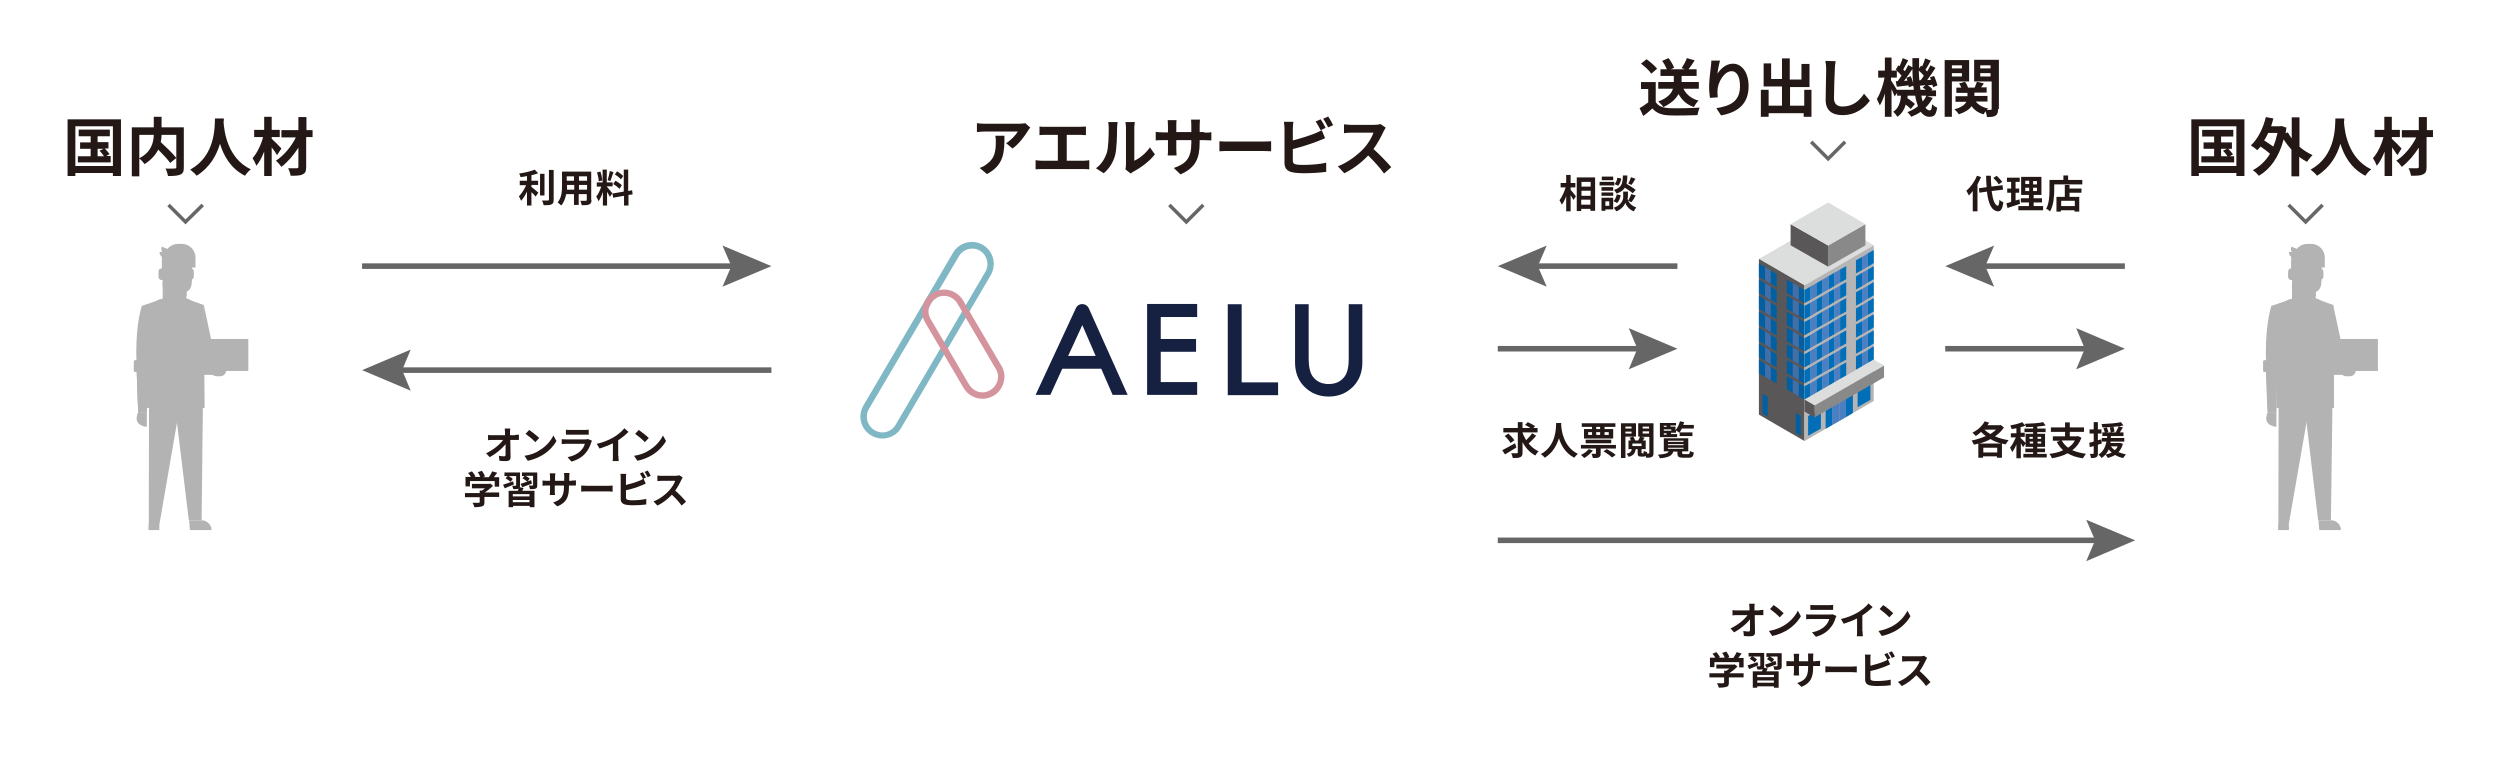 <?xml version="1.0" encoding="utf-8"?>
<!-- Generator: Adobe Illustrator 25.0.1, SVG Export Plug-In . SVG Version: 6.00 Build 0)  -->
<svg version="1.1" id="レイヤー_1" xmlns="http://www.w3.org/2000/svg" xmlns:xlink="http://www.w3.org/1999/xlink" x="0px"
	 y="0px" viewBox="0 0 899 273.3" style="enable-background:new 0 0 899 273.3;" xml:space="preserve">
<style type="text/css">
	.st0{fill:#231815;}
	.st1{fill:#162141;}
	.st2{fill:#7FB7C4;}
	.st3{fill:#D4949E;}
	.st4{fill:none;stroke:#666666;stroke-width:2;stroke-miterlimit:10;}
	.st5{fill:#666666;}
	.st6{fill:none;stroke:#666666;stroke-width:1.267;stroke-miterlimit:10;}
	.st7{fill:#DCDDDD;}
	.st8{fill:#595757;}
	.st9{fill:#025FA1;}
	.st10{fill:#406FA9;}
	.st11{fill:#B5B5B6;}
	.st12{fill:#036EB8;}
	.st13{fill:#4A80C2;}
	.st14{fill:#898989;}
	.st15{fill:#B3B3B3;}
</style>
<g>
	<g>
		<g>
			<g>
				<path class="st0" d="M43.5,42.9v20.4h-2.9v-1.1H27.1v1.1h-2.8V42.9H43.5z M40.6,59.7V45.4H27.1v14.3H40.6z M39.8,56.2v2.2H28
					v-2.2h4.6v-2.7h-3.8v-2.3h3.8V49h-4.3v-2.4h11.2V49h-4.4v2.1H39v2.3h-1.3c0.6,0.6,1.3,1.5,1.7,2l-1.2,0.7H39.8z M35.1,56.2h2.3
					c-0.4-0.6-1-1.4-1.6-2l1.4-0.7h-2.1V56.2z"/>
				<path class="st0" d="M66.1,60.2c0,1.5-0.3,2.2-1.3,2.6c-0.9,0.4-2.4,0.5-4.4,0.5c-0.1-0.8-0.5-2-0.9-2.7c1.3,0.1,2.9,0,3.3,0
					c0.4,0,0.6-0.1,0.6-0.5V48.5h-5.3c0,0.8-0.1,1.7-0.3,2.6c1.9,1.8,4.4,4.1,5.6,5.7l-2.2,1.8c-0.9-1.3-2.6-3.1-4.3-4.8
					C56,55.6,54.4,57.5,52,59c-0.4-0.5-1.2-1.5-1.9-2v6.4h-2.7V45.8h7.9V42h2.8v3.8h8V60.2z M50.1,56.9c4.3-2.2,5.1-5.6,5.2-8.4
					h-5.2V56.9z"/>
				<path class="st0" d="M80.5,42.6c0,0.4,0,0.8-0.1,1.3c0.2,3.1,1.3,13,9.8,17c-0.8,0.6-1.7,1.6-2.1,2.3c-5.2-2.6-7.7-7.3-9-11.5
					c-1.2,4.1-3.6,8.5-8.4,11.5c-0.5-0.7-1.4-1.5-2.3-2.2c9.1-5,8.8-15.4,8.9-18.4H80.5z"/>
				<path class="st0" d="M99.6,55.8C99.2,55,98.5,54,97.7,53v10.3H95v-8.8c-0.8,2-1.7,3.8-2.8,5.1c-0.3-0.8-0.9-2-1.4-2.7
					c1.6-1.8,3.1-4.8,3.8-7.6h-3.2v-2.6H95V42h2.7v4.7h2.9v2.6h-2.9v0.6c0.9,0.8,3,2.9,3.5,3.5L99.6,55.8z M112.3,49.3h-2.2V60
					c0,1.6-0.3,2.3-1.3,2.7c-0.9,0.5-2.4,0.5-4.3,0.5c-0.1-0.8-0.5-2-0.9-2.7c1.3,0,2.7,0,3.1,0c0.4,0,0.6-0.1,0.6-0.5v-6.9
					c-1.7,2.7-3.9,5.2-6.1,6.9c-0.5-0.7-1.3-1.7-2-2.2c2.8-1.8,5.6-5.1,7.2-8.4h-5.2v-2.6h6.1v-4.7h2.9v4.7h2.2V49.3z"/>
			</g>
		</g>
		<g>
			<g>
				<path class="st0" d="M370.5,45.9c-0.3,0.3-0.7,0.8-0.9,1.2c-1.1,1.8-3.2,4.7-5.5,6.3l-2.3-1.9c1.8-1.1,3.6-3.1,4.2-4.2h-11.9
					c-1,0-1.7,0.1-2.8,0.2v-3.2c0.9,0.1,1.8,0.2,2.8,0.2h12.3c0.6,0,1.9-0.1,2.3-0.2L370.5,45.9z M361.2,49c0,5.7-0.1,10.3-6.3,13.6
					l-2.6-2.2c0.7-0.3,1.6-0.6,2.4-1.3c2.9-2,3.4-4.4,3.4-8.2c0-0.7,0-1.3-0.2-2.1H361.2z"/>
				<path class="st0" d="M389.6,57.8c0.8,0,1.6-0.1,2.1-0.2v3.3c-0.6-0.1-1.6-0.1-2.1-0.1h-15c-0.7,0-1.5,0-2.2,0.1v-3.3
					c0.7,0.1,1.5,0.2,2.2,0.2h5.8v-9.3h-4.4c-0.6,0-1.6,0-2.2,0.1v-3.1c0.6,0.1,1.5,0.1,2.2,0.1h12.4c0.7,0,1.5-0.1,2.1-0.1v3.1
					c-0.7,0-1.5-0.1-2.1-0.1h-4.8v9.3H389.6z"/>
				<path class="st0" d="M394.1,60.5c2-1.4,3.2-3.5,3.9-5.5c0.6-2,0.7-6.3,0.7-9c0-0.9-0.1-1.5-0.2-2.1h3.4c0,0.1-0.2,1.1-0.2,2.1
					c0,2.7-0.1,7.5-0.7,9.8c-0.7,2.6-2.1,4.8-4.1,6.5L394.1,60.5z M404.7,60.9c0.1-0.4,0.2-1.1,0.2-1.7V45.9c0-1-0.2-1.9-0.2-2h3.4
					c0,0.1-0.2,1-0.2,2v11.9c1.8-0.8,4.1-2.6,5.6-4.8l1.8,2.5c-1.9,2.5-5.2,4.9-7.7,6.2c-0.5,0.3-0.7,0.5-1,0.7L404.7,60.9z"/>
				<path class="st0" d="M433.1,47.7c1.2,0,1.9,0,2.5-0.2v3c-0.5,0-1.3-0.1-2.5-0.1h-1.7v0.8c0,5.7-1.4,9.1-6.9,11.5l-2.4-2.3
					c4.4-1.5,6.3-3.5,6.3-9.1v-0.9H423v3.1c0,1,0.1,1.9,0.1,2.4h-3.2c0.1-0.5,0.1-1.4,0.1-2.4v-3.1h-1.9c-1.1,0-2,0-2.5,0.1v-3.1
					c0.4,0.1,1.3,0.2,2.5,0.2h1.9v-2.3c0-0.9-0.1-1.6-0.1-2.1h3.2c-0.1,0.4-0.1,1.2-0.1,2.1v2.2h5.4v-2.4c0-0.9-0.1-1.7-0.1-2.1h3.2
					c0,0.5-0.1,1.2-0.1,2.1v2.4H433.1z"/>
				<path class="st0" d="M438.5,50.8c0.8,0.1,2.5,0.1,3.7,0.1h12.2c1,0,2.1-0.1,2.7-0.1v3.6c-0.5,0-1.7-0.1-2.7-0.1h-12.2
					c-1.3,0-2.8,0-3.7,0.1V50.8z"/>
				<path class="st0" d="M464.9,57.8c0,1,0.5,1.2,1.5,1.4c0.7,0.1,1.6,0.1,2.6,0.1c2.4,0,6.1-0.3,7.9-0.8v3.3
					c-2.1,0.3-5.6,0.5-8.1,0.5c-1.5,0-2.9-0.1-3.8-0.3c-2-0.3-3.1-1.4-3.1-3.4V46.2c0-0.5-0.1-1.7-0.2-2.4h3.4
					c-0.1,0.7-0.2,1.7-0.2,2.4v4.3c2.7-0.7,5.9-1.7,7.9-2.5c0.8-0.3,1.6-0.7,2.5-1.2l1.2,2.9c-0.9,0.4-1.9,0.8-2.7,1.1
					c-2.3,0.9-6,2.1-8.9,2.8V57.8z M474.9,46.8c-0.5-0.9-1.2-2.3-1.8-3.1l1.8-0.8c0.6,0.8,1.4,2.3,1.8,3.1L474.9,46.8z M477.6,41.9
					c0.6,0.8,1.4,2.3,1.8,3.1l-1.8,0.8c-0.5-1-1.2-2.3-1.8-3.1L477.6,41.9z"/>
				<path class="st0" d="M498.3,45.9c-0.2,0.3-0.6,1-0.8,1.4c-0.8,1.8-2.1,4.2-3.6,6.3c2.3,2,5,4.9,6.4,6.5l-2.6,2.3
					c-1.5-2.1-3.6-4.4-5.7-6.5c-2.4,2.6-5.5,4.9-8.6,6.4l-2.3-2.5c3.7-1.4,7.2-4.2,9.4-6.5c1.5-1.7,2.9-4,3.4-5.6H486
					c-1,0-2.2,0.1-2.7,0.2v-3.2c0.6,0.1,2,0.2,2.7,0.2h8c1,0,1.9-0.1,2.4-0.3L498.3,45.9z"/>
			</g>
		</g>
		<g>
			<g>
				<path class="st0" d="M191.2,67.3c0.7,0.5,2.1,1.7,2.4,2l-1,1.4c-0.3-0.4-0.9-1.1-1.5-1.6v4.8h-1.6v-5c-0.6,1.3-1.4,2.5-2.1,3.3
					c-0.2-0.5-0.6-1.2-0.8-1.6c1-1,2-2.6,2.6-4h-2.3V65h2.6v-1.7c-0.8,0.2-1.6,0.3-2.3,0.4c-0.1-0.4-0.3-0.9-0.5-1.3
					c2-0.3,4.2-0.8,5.6-1.4l1.2,1.3c-0.7,0.3-1.5,0.5-2.4,0.7V65h2.4v1.5h-2.4V67.3z M195.8,70.3h-1.6v-7.8h1.6V70.3z M199.1,61.1
					v10.7c0,1-0.2,1.4-0.8,1.7c-0.6,0.3-1.5,0.3-2.8,0.3c-0.1-0.5-0.3-1.2-0.6-1.7c0.9,0,1.8,0,2.1,0c0.3,0,0.4-0.1,0.4-0.3V61.1
					H199.1z"/>
				<path class="st0" d="M212.7,71.9c0,0.9-0.2,1.3-0.8,1.6c-0.6,0.3-1.4,0.3-2.7,0.3c-0.1-0.4-0.3-1.2-0.5-1.6c0.8,0,1.7,0,1.9,0
					c0.3,0,0.4-0.1,0.4-0.3v-2.1h-2.9v3.9h-1.7v-3.9h-2.8c-0.3,1.5-0.8,3-1.8,4.1c-0.3-0.3-0.9-0.9-1.3-1.1c1.5-1.7,1.6-4.1,1.6-6.1
					v-5h10.5V71.9z M206.5,68.2v-1.7h-2.6v0.2c0,0.4,0,0.9,0,1.5H206.5z M203.8,63.4V65h2.6v-1.6H203.8z M211.1,63.4h-2.9V65h2.9
					V63.4z M211.1,68.2v-1.7h-2.9v1.7H211.1z"/>
				<path class="st0" d="M219.3,70.8c-0.2-0.4-0.6-1.2-1-1.8v4.9h-1.5v-4.9c-0.4,1.3-1,2.6-1.6,3.4c-0.1-0.5-0.5-1.3-0.8-1.7
					c0.7-0.8,1.4-2.3,1.8-3.6h-1.6v-1.5h2.1v-4.6h1.5v4.6h2.1V67h-2.1v0.1c0.4,0.4,1.7,2,2,2.4L219.3,70.8z M215.3,65.2
					c0-0.8-0.3-2.2-0.6-3.2l1.2-0.3c0.4,1,0.6,2.3,0.7,3.2L215.3,65.2z M220.6,61.9c-0.4,1.1-0.8,2.4-1.1,3.2l-1-0.3
					c0.3-0.9,0.6-2.3,0.8-3.3L220.6,61.9z M226,70.1v3.8h-1.6v-3.5l-3.9,0.7l-0.3-1.5l4.1-0.7v-7.9h1.6v7.7l1.4-0.3l0.2,1.5
					L226,70.1z M221.3,65c0.8,0.4,1.8,1.1,2.3,1.6l-0.8,1.3c-0.5-0.5-1.5-1.3-2.3-1.7L221.3,65z M223.3,64.5
					c-0.4-0.5-1.4-1.3-2.2-1.8l0.8-1.1c0.8,0.5,1.8,1.2,2.2,1.7L223.3,64.5z"/>
			</g>
		</g>
		<g>
			<g>
				<path class="st0" d="M185.2,156.4c0.5,0,1.1-0.1,1.4-0.1v1.9c-0.4,0-1,0-1.3,0h-1.8c0,2,0.1,4.4,0.1,6.2c0,0.9-0.5,1.4-1.6,1.4
					c-0.8,0-1.6,0-2.4-0.1l-0.2-1.8c0.6,0.1,1.4,0.2,1.9,0.2c0.3,0,0.5-0.2,0.5-0.6c0-0.9,0-2.3,0-3.8c-1.2,1.6-3.5,3.5-5.7,4.7
					l-1.3-1.4c2.7-1.3,5-3.2,6.1-4.8h-3.8c-0.5,0-1.1,0-1.6,0.1v-1.9c0.4,0.1,1.1,0.1,1.5,0.1h4.6c0-0.4,0-0.7,0-1
					c0-0.4-0.1-0.9-0.1-1.4h2c-0.1,0.4-0.1,1-0.1,1.4l0,1H185.2z"/>
				<path class="st0" d="M193.9,162c2.4-1.4,4.2-3.5,5.1-5.4l1.1,2c-1.1,1.9-2.9,3.8-5.1,5.1c-1.4,0.8-3.2,1.6-5.2,2l-1.2-1.8
					C190.8,163.6,192.6,162.9,193.9,162z M193.9,157.5l-1.4,1.5c-0.7-0.8-2.5-2.3-3.5-3l1.3-1.4
					C191.3,155.3,193.1,156.7,193.9,157.5z"/>
				<path class="st0" d="M212.9,158.5c-0.1,0.2-0.2,0.4-0.3,0.6c-0.4,1.3-1,2.7-2.1,3.9c-1.4,1.6-3.2,2.5-5,3l-1.4-1.6
					c2.1-0.4,3.8-1.3,4.8-2.4c0.8-0.8,1.2-1.6,1.4-2.4h-6.7c-0.3,0-1,0-1.6,0.1v-1.8c0.6,0.1,1.2,0.1,1.6,0.1h6.9
					c0.4,0,0.8-0.1,1-0.1L212.9,158.5z M203.4,154.5c0.4,0.1,1,0.1,1.4,0.1h5.4c0.4,0,1.1,0,1.5-0.1v1.8c-0.4,0-1,0-1.5,0h-5.3
					c-0.4,0-1,0-1.4,0V154.5z"/>
				<path class="st0" d="M222.4,164c0,0.6,0,1.5,0.1,1.8h-2.2c0.1-0.3,0.1-1.2,0.1-1.8v-4.6c-1.4,0.7-3.2,1.4-4.8,1.9l-1-1.7
					c2.4-0.5,4.8-1.6,6.3-2.5c1.4-0.9,2.9-2.1,3.6-3.1l1.5,1.3c-1.1,1.1-2.3,2.1-3.7,3V164z"/>
				<path class="st0" d="M233.3,162c2.4-1.4,4.2-3.5,5.1-5.4l1.1,2c-1.1,1.9-2.9,3.8-5.1,5.1c-1.4,0.8-3.2,1.6-5.2,2l-1.2-1.8
					C230.1,163.6,232,162.9,233.3,162z M233.3,157.5l-1.4,1.5c-0.7-0.8-2.5-2.3-3.5-3l1.3-1.4C230.7,155.3,232.5,156.7,233.3,157.5z
					"/>
				<path class="st0" d="M179.6,178.7h-5.4v1.9c0,0.9-0.2,1.3-0.9,1.5c-0.7,0.2-1.5,0.3-2.7,0.3c-0.1-0.5-0.4-1.2-0.7-1.6
					c0.9,0,1.9,0,2.2,0c0.3,0,0.4-0.1,0.4-0.2v-1.8h-5.3v-1.5h5.3v-0.9h0.8c0.4-0.2,0.7-0.5,1.1-0.8h-4.7V174h6.2l0.4-0.1l1,0.8
					c-0.8,0.8-1.9,1.7-3,2.4h5.2V178.7z M169,174.9h-1.6v-3.4h1.9c-0.2-0.5-0.6-1-1-1.4l1.4-0.6c0.5,0.5,1,1.3,1.3,1.8l-0.5,0.2h2.2
					c-0.2-0.5-0.5-1.2-0.9-1.7l1.5-0.5c0.4,0.6,0.9,1.4,1.1,2l-0.7,0.3h2.1c0.5-0.7,0.9-1.5,1.2-2.1l1.8,0.5
					c-0.4,0.5-0.8,1.1-1.2,1.6h1.9v3.4h-1.6V173H169V174.9z"/>
				<path class="st0" d="M184.8,174.2c-1.1,0.5-2.3,1-3.3,1.4l-0.6-1.3c0.9-0.3,2.3-0.8,3.6-1.2L184.8,174.2z M188.3,175.5
					c-0.2,0.4-0.4,0.7-0.5,1h4.4v5.9h-1.7v-0.5h-6v0.5h-1.6v-5.9h3.3c0.1-0.3,0.2-0.6,0.3-0.8l0,0c-0.4,0.2-1,0.2-1.9,0.2
					c-0.1-0.4-0.3-0.8-0.4-1.2c0.5,0,1,0,1.2,0c0.2,0,0.2-0.1,0.2-0.2v-3.3h-2.7c0.6,0.3,1.2,0.7,1.5,1l-0.8,1.1
					c-0.4-0.4-1.1-0.9-1.8-1.3l0.7-0.8h-1.1v-1.3h5.6v4.6c0,0.3,0,0.5-0.1,0.7L188.3,175.5z M190.4,177.7h-6v0.8h6V177.7z
					 M190.4,180.6v-0.8h-6v0.8H190.4z M193.2,174.5c0,0.7-0.1,1-0.6,1.2c-0.5,0.2-1.1,0.2-2,0.2c-0.1-0.4-0.3-0.9-0.4-1.3
					c0.5,0,1.1,0,1.3,0c0.2,0,0.2-0.1,0.2-0.2v-3.3H189c0.6,0.3,1.2,0.7,1.5,1l-0.8,1c0.4-0.2,0.8-0.3,1.3-0.4l0.3,1.2
					c-1.2,0.5-2.5,0.9-3.5,1.3l-0.6-1.2c0.6-0.2,1.5-0.5,2.4-0.8c-0.4-0.4-1.2-0.9-1.7-1.2l0.7-0.8h-0.9v-1.3h5.5V174.5z"/>
				<path class="st0" d="M205.6,172.8c0.7,0,1.2,0,1.5-0.1v1.9c-0.3,0-0.8,0-1.5,0h-1v0.5c0,3.5-0.8,5.6-4.2,7l-1.5-1.4
					c2.7-0.9,3.9-2.1,3.9-5.6v-0.5h-3.3v1.9c0,0.6,0,1.2,0.1,1.5h-1.9c0-0.3,0.1-0.8,0.1-1.5v-1.9h-1.2c-0.7,0-1.2,0-1.5,0.1v-1.9
					c0.3,0,0.8,0.1,1.5,0.1h1.2v-1.4c0-0.5-0.1-1-0.1-1.3h2c0,0.3-0.1,0.7-0.1,1.3v1.4h3.3v-1.5c0-0.6,0-1-0.1-1.3h2
					c0,0.3-0.1,0.7-0.1,1.3v1.5H205.6z"/>
				<path class="st0" d="M209,174.6c0.5,0,1.5,0.1,2.2,0.1h7.5c0.6,0,1.3-0.1,1.6-0.1v2.2c-0.3,0-1-0.1-1.6-0.1h-7.5
					c-0.8,0-1.7,0-2.2,0.1V174.6z"/>
				<path class="st0" d="M225.1,178.9c0,0.6,0.3,0.8,0.9,0.9c0.4,0.1,1,0.1,1.6,0.1c1.4,0,3.7-0.2,4.8-0.5v2c-1.3,0.2-3.4,0.3-5,0.3
					c-0.9,0-1.7-0.1-2.3-0.2c-1.2-0.2-1.9-0.9-1.9-2.1v-7.6c0-0.3,0-1-0.1-1.4h2.1c-0.1,0.4-0.1,1.1-0.1,1.4v2.6
					c1.6-0.4,3.6-1,4.8-1.5c0.5-0.2,1-0.4,1.5-0.8l0.8,1.8c-0.5,0.2-1.2,0.5-1.6,0.7c-1.4,0.6-3.6,1.3-5.5,1.7V178.9z M231.2,172.2
					c-0.3-0.6-0.7-1.4-1.1-1.9l1.1-0.5c0.3,0.5,0.8,1.4,1.1,1.9L231.2,172.2z M232.9,169.2c0.4,0.5,0.9,1.4,1.1,1.9l-1.1,0.5
					c-0.3-0.6-0.7-1.4-1.1-1.9L232.9,169.2z"/>
				<path class="st0" d="M245.5,171.7c-0.1,0.2-0.4,0.6-0.5,0.9c-0.5,1.1-1.3,2.6-2.2,3.8c1.4,1.2,3.1,3,3.9,4l-1.6,1.4
					c-0.9-1.3-2.2-2.7-3.5-3.9c-1.5,1.6-3.3,3-5.2,3.9l-1.4-1.5c2.2-0.8,4.4-2.5,5.7-4c0.9-1,1.8-2.4,2.1-3.4H238
					c-0.6,0-1.4,0.1-1.6,0.1v-2c0.4,0.1,1.2,0.1,1.6,0.1h4.9c0.6,0,1.2-0.1,1.4-0.2L245.5,171.7z"/>
			</g>
		</g>
		<g>
			<g>
				<path class="st1" d="M396,132.6h-14l-4.3,9.4h-5.3l14.5-31.2c0.9-2,3.7-1.9,4.6,0l14,31.2h-5.4L396,132.6z M394,128l-4.8-11.1
					l-5.1,11.1H394z"/>
				<path class="st1" d="M430.5,114h-13.1v7.9h12.7v4.6h-12.7v10.9h13.1v4.6h-18v-32.7h18V114z"/>
				<path class="st1" d="M446.5,109.4v28.1h13.1v4.6h-18.1v-32.7H446.5z"/>
				<path class="st1" d="M470.6,109.4v19.7c0,2.8,0.5,4.9,1.4,6.2c1.4,1.9,3.3,2.8,5.8,2.8c2.5,0,4.4-0.9,5.8-2.8
					c0.9-1.3,1.4-3.3,1.4-6.2v-19.7h4.9v21c0,3.4-1.1,6.3-3.2,8.5c-2.4,2.5-5.4,3.7-8.9,3.7c-3.5,0-6.5-1.2-8.9-3.7
					c-2.1-2.2-3.2-5.1-3.2-8.5v-21H470.6z"/>
			</g>
			<path class="st2" d="M317.3,157.7c-1.4,0-2.8-0.4-4-1.1c-3.8-2.2-5-7.1-2.8-10.8l32.2-54.9c2.2-3.8,7.1-5,10.8-2.8
				c1.8,1.1,3.1,2.8,3.6,4.8c0.5,2,0.2,4.2-0.8,6l-32.2,54.9C322.8,156.2,320.1,157.7,317.3,157.7z M349.6,89.4
				c-1.9,0-3.8,1-4.8,2.8L312.5,147c-1.6,2.7-0.7,6.1,2,7.7c0.9,0.5,1.8,0.8,2.8,0.8c2,0,3.8-1.1,4.8-2.8l32.2-54.9
				c1.6-2.7,0.7-6.1-2-7.7C351.5,89.6,350.5,89.4,349.6,89.4z"/>
			<path class="st3" d="M353.3,143.4c-2.8,0-5.4-1.5-6.8-3.9L332.7,116c-1.1-1.8-1.4-3.9-0.8-6c0.5-2,1.8-3.8,3.6-4.8
				c3.8-2.2,8.6-0.9,10.8,2.8l13.8,23.5c1.1,1.8,1.4,3.9,0.8,6c-0.5,2-1.8,3.8-3.6,4.8C356.1,143,354.7,143.4,353.3,143.4z
				 M339.5,106.4c-1,0-1.9,0.2-2.8,0.8c-1.3,0.8-2.2,2-2.6,3.4c-0.4,1.4-0.2,2.9,0.6,4.2l13.8,23.5c1,1.7,2.9,2.8,4.8,2.8
				c1,0,2-0.3,2.8-0.8c1.3-0.8,2.2-2,2.6-3.4c0.4-1.4,0.2-2.9-0.6-4.2l-13.8-23.5C343.3,107.4,341.4,106.4,339.5,106.4z"/>
		</g>
		<g>
			<g>
				<line class="st4" x1="130.2" y1="95.7" x2="265.5" y2="95.7"/>
				<g>
					<polygon class="st5" points="259.8,103.1 263,95.7 259.8,88.3 277.4,95.7 					"/>
				</g>
			</g>
		</g>
		<g>
			<g>
				<line class="st4" x1="277.4" y1="133.1" x2="142.1" y2="133.1"/>
				<g>
					<polygon class="st5" points="147.7,125.7 144.6,133.1 147.7,140.5 130.2,133.1 					"/>
				</g>
			</g>
		</g>
		<g>
			<g>
				<line class="st4" x1="538.6" y1="194.3" x2="755.9" y2="194.3"/>
				<g>
					<polygon class="st5" points="750.2,201.8 753.4,194.3 750.2,186.9 767.8,194.3 					"/>
				</g>
			</g>
		</g>
		<g>
			<g>
				<path class="st0" d="M807.1,42.9v20.4h-2.9v-1.1h-13.5v1.1H788V42.9H807.1z M804.2,59.7V45.4h-13.5v14.3H804.2z M803.4,56.2v2.2
					h-11.8v-2.2h4.6v-2.7h-3.8v-2.3h3.8v-2.1h-4.3v-2.4h11.2v2.4h-4.4v2.1h3.9v2.3h-1.3c0.6,0.6,1.3,1.5,1.7,2l-1.2,0.7H803.4z
					 M798.7,56.2h2.3c-0.4-0.6-1-1.4-1.6-2l1.4-0.7h-2.1V56.2z"/>
				<path class="st0" d="M826.8,52.7c1.5,1.3,3.1,2.3,4.8,3.1c-0.7,0.6-1.5,1.7-2,2.4c-1-0.5-1.9-1.1-2.8-1.8v7H824v-9.6
					c-1-1.1-2-2.4-2.8-3.7c-1.7,6.5-4.9,10.8-8.9,13.1c-0.5-0.6-1.5-1.6-2.2-2c2.5-1.3,4.6-3.3,6.2-5.9c-0.9-0.8-2.2-1.8-3.4-2.6
					c-0.4,0.5-0.8,0.9-1.2,1.3c-0.5-0.5-1.6-1.3-2.3-1.7c2.5-2.3,4.4-6.1,5.4-10.2l2.7,0.5c-0.3,1-0.5,1.9-0.8,2.8h3.2l0.5-0.1
					l1.8,0.6c-0.1,0.7-0.2,1.3-0.3,2l0.8-0.3c0.4,0.7,0.9,1.5,1.4,2.2v-7.6h2.8V52.7z M815.6,47.9c-0.4,0.9-0.9,1.8-1.4,2.6
					c1.1,0.7,2.3,1.5,3.3,2.2c0.6-1.5,1.1-3.1,1.5-4.9H815.6z"/>
				<path class="st0" d="M843,42.6c0,0.4,0,0.8-0.1,1.3c0.2,3.1,1.3,13,9.8,17c-0.8,0.6-1.7,1.6-2.1,2.3c-5.2-2.6-7.7-7.3-9-11.5
					c-1.2,4.1-3.6,8.5-8.4,11.5c-0.5-0.7-1.4-1.5-2.3-2.2c9.1-5,8.8-15.4,8.9-18.4H843z"/>
				<path class="st0" d="M862.1,55.8c-0.5-0.7-1.2-1.8-1.9-2.8v10.3h-2.7v-8.8c-0.8,2-1.7,3.8-2.8,5.1c-0.3-0.8-0.9-2-1.4-2.7
					c1.6-1.8,3.1-4.8,3.8-7.6h-3.2v-2.6h3.5V42h2.7v4.7h2.9v2.6h-2.9v0.6c0.9,0.8,3,2.9,3.5,3.5L862.1,55.8z M874.8,49.3h-2.2V60
					c0,1.6-0.3,2.3-1.3,2.7c-0.9,0.5-2.4,0.5-4.3,0.5c-0.1-0.8-0.5-2-0.9-2.7c1.3,0,2.7,0,3.1,0c0.4,0,0.6-0.1,0.6-0.5v-6.9
					c-1.7,2.7-3.9,5.2-6.1,6.9c-0.5-0.7-1.3-1.7-2-2.2c2.8-1.8,5.6-5.1,7.2-8.4h-5.2v-2.6h6.1v-4.7h2.9v4.7h2.2V49.3z"/>
			</g>
		</g>
		<g>
			<g>
				<path class="st0" d="M564.8,68.3c0.5,0.5,1.7,2,1.9,2.3l-0.9,1.3c-0.2-0.4-0.6-1.1-1-1.7v5.8h-1.6v-5.5c-0.4,1.2-1,2.4-1.6,3.1
					c-0.2-0.5-0.5-1.1-0.8-1.6c0.9-1.1,1.7-3,2.2-4.6h-1.8v-1.6h2v-2.9h1.6v2.9h1.7v1.6h-1.7V68.3z M573.6,63.8v12h-1.7v-0.7h-3.3
					v0.8h-1.6V63.8H573.6z M568.7,65.4v1.7h3.3v-1.7H568.7z M568.7,68.6v1.8h3.3v-1.8H568.7z M571.9,73.6v-1.8h-3.3v1.8H571.9z"/>
				<path class="st0" d="M580.5,66.7h-5.3v-1.3h5.3V66.7z M580.1,75.3h-2.8v0.5h-1.4v-4.7h4.2V75.3z M580.1,68.6h-4.2v-1.3h4.2V68.6
					z M575.9,69.2h4.2v1.2h-4.2V69.2z M580,64.8H576v-1.3h4.1V64.8z M577.3,72.4V74h1.4v-1.6H577.3z M585.5,72.2
					c0.4,0.8,1.2,1.8,2.9,2.4c-0.3,0.4-0.7,1-0.9,1.4c-1.8-0.7-2.8-2.2-3-3.1c-0.3,0.9-1.4,2.4-3.3,3.1c-0.2-0.4-0.6-1-0.9-1.3
					c2.7-0.9,3.4-2.8,3.4-3.7v-2.1h1.7V71C585.2,71.3,585.3,71.8,585.5,72.2c0.4-0.7,0.8-1.7,1.1-2.4l1.6,0.5
					c-0.5,0.9-1,1.8-1.5,2.4L585.5,72.2z M580.2,72.3c0.6-0.5,1-1.5,1.2-2.4l1.4,0.3c-0.2,1.1-0.6,2.2-1.3,2.8L580.2,72.3z
					 M587.1,69.5c-0.6-0.6-1.7-1.3-2.8-2c-0.6,0.9-1.5,1.6-3,2.1c-0.2-0.4-0.6-1-0.9-1.3c2.9-0.9,3.1-2.5,3.2-5.2h1.6
					c0,1.2-0.1,2.2-0.3,3c1.1,0.7,2.5,1.5,3.3,2.2L587.1,69.5z M583,64.2c-0.1,0.9-0.5,1.9-1.1,2.6l-1.3-0.6c0.5-0.5,0.9-1.4,1-2.3
					L583,64.2z M588.1,64.3c-0.5,0.8-1,1.7-1.4,2.2l-1.2-0.5c0.4-0.6,0.8-1.6,1-2.3L588.1,64.3z"/>
			</g>
		</g>
		<g>
			<g>
				<path class="st0" d="M712.4,63.7c-0.4,0.8-0.8,1.7-1.3,2.6V76h-1.7v-7.3c-0.5,0.6-0.9,1.1-1.4,1.6c-0.2-0.4-0.6-1.3-0.9-1.7
					c1.5-1.3,3-3.3,3.8-5.4L712.4,63.7z M716.2,68.7c0.4,3.1,1.1,5.1,2.2,5.3c0.3,0,0.5-0.7,0.6-2.2c0.3,0.4,1,0.8,1.4,0.9
					c-0.3,2.7-1.1,3.3-1.9,3.3c-2.4-0.2-3.5-2.8-4-7.1l-2.7,0.4l-0.2-1.6l2.8-0.4c-0.1-1.3-0.2-2.6-0.2-4.1h1.7
					c0,1.4,0.1,2.7,0.2,3.9l4-0.5l0.2,1.6L716.2,68.7z M718.7,66.3c-0.3-0.7-1.2-1.6-1.9-2.3l1.2-0.8c0.7,0.7,1.6,1.6,2,2.2
					L718.7,66.3z"/>
				<path class="st0" d="M726.4,73.3c-1.5,0.5-3.2,1.1-4.5,1.5l-0.4-1.7c0.5-0.1,1.1-0.3,1.7-0.5v-3.3h-1.4v-1.5h1.4v-2.4h-1.5v-1.5
					h4.6v1.5h-1.5v2.4h1.3v1.5h-1.3v2.8c0.5-0.1,0.9-0.3,1.4-0.4L726.4,73.3z M734.7,74.1v1.5h-8.9v-1.5h3.8v-1.3h-2.9v-1.5h2.9
					v-1.2h-2.8v-6.5h7.3v6.5h-2.8v1.2h3v1.5h-3v1.3H734.7z M728.3,66.2h1.4v-1.2h-1.4V66.2z M728.3,68.7h1.4v-1.2h-1.4V68.7z
					 M732.5,65.1h-1.4v1.2h1.4V65.1z M732.5,67.5h-1.4v1.2h1.4V67.5z"/>
				<path class="st0" d="M748.8,64.7v1.6h-10.1v1.9c0,2.2-0.2,5.7-1.5,7.8c-0.3-0.3-1-0.8-1.4-0.9c1.1-2,1.2-4.9,1.2-6.9v-3.5h5
					v-1.6h1.7v1.6H748.8z M744.2,67.8h4.3v1.5h-4.3v1.5h3.5v5.3h-1.7v-0.5h-4.9v0.5h-1.6v-5.3h3v-4.3h1.7V67.8z M746.1,72.2h-4.9
					v1.9h4.9V72.2z"/>
			</g>
		</g>
		<g>
			<g>
				<path class="st0" d="M545.3,160.9c-1.4,0.9-2.9,1.8-4.1,2.5l-1-1.5c1.2-0.6,3-1.6,4.6-2.5L545.3,160.9z M552.4,156.7
					c-0.8,1-1.9,2-2.7,2.8c1,1.2,2.2,2.2,3.6,2.8c-0.4,0.3-0.9,1-1.2,1.5c-1.9-1-3.5-2.7-4.6-4.8v3.7c0,1-0.2,1.4-0.8,1.7
					c-0.6,0.3-1.5,0.3-2.7,0.3c-0.1-0.5-0.3-1.3-0.6-1.7c0.8,0,1.7,0,2,0c0.3,0,0.4-0.1,0.4-0.3v-7.2h-5.2v-1.6h5.2v-2.1h1.7v2.1
					h2.8c-0.6-0.4-1.3-0.8-1.9-1.1l1-1c0.8,0.4,2,1,2.6,1.4l-0.6,0.7h1.5v1.6h-5.4v0.1c0.3,0.9,0.8,1.8,1.3,2.7
					c0.8-0.8,1.6-1.7,2.2-2.5L552.4,156.7z M543.2,159.3c-0.4-0.7-1.3-1.8-2.1-2.5l1.3-0.9c0.8,0.7,1.7,1.7,2.2,2.4L543.2,159.3z"/>
				<path class="st0" d="M561.4,152c0,0.2,0,0.5,0,0.8c0.1,1.9,0.8,7.9,6,10.4c-0.5,0.4-1,1-1.3,1.4c-3.1-1.6-4.7-4.4-5.5-7
					c-0.8,2.5-2.2,5.2-5.1,7c-0.3-0.4-0.8-0.9-1.4-1.3c5.6-3.1,5.4-9.4,5.5-11.2H561.4z"/>
				<path class="st0" d="M572.8,162c-0.8,1-2,2.1-3.1,2.7c-0.3-0.3-0.9-0.9-1.2-1.1c1.1-0.5,2.2-1.3,2.8-2.1L572.8,162z M581.1,160
					v1.3h-5.5v1.8c0,0.7-0.1,1.1-0.7,1.4c-0.5,0.2-1.2,0.2-2.1,0.2c-0.1-0.5-0.3-1.1-0.5-1.5c0.6,0,1.2,0,1.4,0c0.2,0,0.2,0,0.2-0.2
					v-1.7h-5.4V160H581.1z M572.5,153.5h-3.7v-1.3h12.1v1.3H577v0.8h3.1v3.4h-10.5v-3.4h2.9V153.5z M570.2,159.4v-1.3h9.2v1.3H570.2
					z M571.1,156.4h1.4v-1h-1.4V156.4z M575.5,153.5H574v0.8h1.4V153.5z M574,156.4h1.4v-1H574V156.4z M577.8,161.5
					c1.1,0.6,2.5,1.4,3.2,2.1l-1.3,0.9c-0.6-0.6-2-1.6-3.1-2.2L577.8,161.5z M577,155.4v1h1.5v-1H577z"/>
				<path class="st0" d="M584.5,157v7.7h-1.6v-12.5h5.4v4.8H584.5z M584.5,153.4v0.7h2.2v-0.7H584.5z M586.7,155.9v-0.7h-2.2v0.7
					H586.7z M594.6,162.8c0,0.8-0.1,1.3-0.6,1.5c-0.5,0.3-1.1,0.3-2.1,0.3c0-0.2-0.1-0.4-0.1-0.7c-0.2,0.2-0.5,0.3-0.8,0.3h-0.8
					c-1.1,0-1.3-0.3-1.3-1.5v-1.2h-0.7c-0.2,1.4-0.8,2.3-2.5,2.8c-0.1-0.3-0.5-0.8-0.8-1.1c1.3-0.3,1.8-0.9,1.9-1.7h-1.2v-3.1h0.9
					c-0.1-0.3-0.3-0.7-0.5-1l1.3-0.4c0.3,0.4,0.6,1,0.7,1.4h1.1c0.2-0.4,0.5-1,0.7-1.4h-0.7v-4.8h5.5V162.8z M587,160.4h3.3v-0.9
					H587V160.4z M590.8,163.1c0.2,0,0.2-0.1,0.3-1c0.2,0.2,0.8,0.4,1.2,0.5c0,0.2,0,0.4-0.1,0.5c0.3,0,0.5,0,0.6,0
					c0.2,0,0.3-0.1,0.3-0.3v-5.7h-2.9l1.2,0.3c-0.2,0.4-0.4,0.7-0.7,1h1.1v3.1h-1.5v1.2c0,0.3,0,0.3,0.2,0.3H590.8z M590.7,153.4
					v0.7h2.3v-0.7H590.7z M590.7,155.9h2.3v-0.8h-2.3V155.9z"/>
				<path class="st0" d="M607.1,163.3c0.4,0,0.5-0.2,0.6-1.1c0.3,0.2,1,0.4,1.4,0.5c-0.2,1.5-0.6,1.9-1.8,1.9h-2
					c-1.7,0-2.1-0.4-2.1-1.6v-0.6h-1.5c-0.4,1.4-1.5,2.1-4.8,2.4c-0.1-0.4-0.4-0.9-0.7-1.3c2.7-0.2,3.5-0.5,3.9-1.2h-1.8v-4.7h8.8
					v4.7h-2.2v0.6c0,0.3,0.1,0.4,0.7,0.4H607.1z M602.9,157.2h-6v-5.1h5.8v0.9h-2v0.4h1.8v1.3c0.7-0.8,1.3-2,1.6-3.2l1.5,0.3
					c-0.1,0.3-0.2,0.7-0.3,1h3.8v1.3h-4.3c-0.3,0.6-0.6,1.1-0.9,1.5c-0.3-0.2-0.8-0.6-1.2-0.8v0.8h-1.8v0.5h2.2V157.2z M598.3,153.1
					v0.4h1v-0.4H598.3z M601,154.4h-2.7v0.5h2.7V154.4z M598.3,156.3h1v-0.5h-1V156.3z M599.8,158.9h5.6v-0.4h-5.6V158.9z
					 M599.8,160.1h5.6v-0.4h-5.6V160.1z M599.8,161.4h5.6V161h-5.6V161.4z M604,156.8v-1.3h4.6v1.3H604z"/>
			</g>
		</g>
		<g>
			<g>
				<path class="st0" d="M720.6,153.7c-0.8,1.3-1.9,2.3-3.2,3.2c1.5,0.7,3.2,1.1,4.9,1.4c-0.4,0.4-0.8,1.1-1.1,1.5
					c-0.4-0.1-0.9-0.2-1.3-0.3v5.1h-1.8v-0.5h-5v0.5h-1.7v-5.1c-0.5,0.2-1.1,0.3-1.6,0.4c-0.2-0.4-0.5-1.1-0.8-1.5
					c1.7-0.3,3.5-0.9,5.1-1.6c-0.6-0.4-1.2-0.9-1.7-1.5c-0.6,0.6-1.3,1.1-1.9,1.5c-0.3-0.3-0.9-1-1.2-1.2c1.8-0.9,3.5-2.4,4.4-4.1
					l1.6,0.5c-0.2,0.3-0.4,0.6-0.6,0.9h4.4l0.3-0.1L720.6,153.7z M719.6,159.5c-1.4-0.4-2.7-0.9-3.8-1.6c-1.2,0.7-2.6,1.2-4,1.6
					H719.6z M718.2,162.8V161h-5v1.7H718.2z M713.6,154.5c0.6,0.6,1.3,1.1,2.1,1.6c0.8-0.5,1.5-1,2.1-1.6H713.6z"/>
				<path class="st0" d="M736,163.2v1.3h-8.4v-1.3h3.5v-0.6h-2.8v-1.3h2.8v-0.6h-2.7v-1.2l-0.9,1.3c-0.2-0.4-0.5-0.9-0.8-1.4v5.4
					h-1.6v-5c-0.4,1.1-1,2.1-1.5,2.8c-0.2-0.5-0.5-1.2-0.8-1.6c0.8-0.9,1.5-2.4,2.1-3.7h-1.8v-1.5h2V154c-0.6,0.1-1.2,0.2-1.7,0.3
					c-0.1-0.4-0.3-0.9-0.5-1.3c1.5-0.3,3.2-0.7,4.3-1.2l1.1,1.3c-0.5,0.2-1.1,0.4-1.7,0.5v2h1.5v1.5h-1.5v0.4
					c0.4,0.3,1.4,1.4,1.8,1.8V156h2.7v-0.6H728v-1.3h3.1v-0.6c-0.9,0-1.8,0.1-2.6,0.1c0-0.4-0.2-0.9-0.4-1.2c2.3-0.1,5-0.2,6.6-0.6
					l0.9,1.2c-0.9,0.2-1.9,0.3-3,0.4v0.7h3v1.3h-3v0.6h2.8v4.7h-2.8v0.6h2.8v1.3h-2.8v0.6H736z M729.8,157.8h1.2v-0.7h-1.2V157.8z
					 M731.1,159.5v-0.7h-1.2v0.7H731.1z M732.7,157.1v0.7h1.3v-0.7H732.7z M734,158.8h-1.3v0.7h1.3V158.8z"/>
				<path class="st0" d="M748.5,157.4c-0.7,1.9-1.8,3.4-3.3,4.5c1.4,0.6,3,1,4.9,1.3c-0.3,0.4-0.8,1.1-1.1,1.6
					c-2.2-0.3-4-0.9-5.5-1.8c-1.6,0.9-3.5,1.4-5.6,1.8c-0.2-0.4-0.6-1.2-0.9-1.6c1.8-0.2,3.5-0.6,4.9-1.3c-0.9-0.8-1.7-1.8-2.3-3
					l1.2-0.4h-2.6v-1.6h4.4v-1.6h-5.1v-1.6h5.1v-1.8h1.7v1.8h5.1v1.6h-5.1v1.6h2.6l0.3-0.1L748.5,157.4z M741.4,158.4
					c0.6,1,1.3,1.9,2.3,2.6c1-0.7,1.9-1.5,2.4-2.6H741.4z"/>
				<path class="st0" d="M755.8,159.5c-0.5,0.1-0.9,0.3-1.4,0.4v3.1c0,0.8-0.1,1.2-0.6,1.4c-0.4,0.3-1,0.3-1.9,0.3
					c0-0.4-0.2-1.1-0.4-1.5c0.5,0,1,0,1.2,0c0.2,0,0.2-0.1,0.2-0.2v-2.6l-1.4,0.4l-0.2-1.6c0.5-0.1,1-0.2,1.6-0.4v-2.9h-1.5v-1.5
					h1.5v-2.6h1.5v2.6h1.3v1.5h-1.3v2.4l1.2-0.3L755.8,159.5z M763.4,159.6c-0.3,1.2-0.9,2.2-1.6,3c0.8,0.3,1.7,0.6,2.7,0.8
					c-0.3,0.3-0.8,0.9-1,1.3c-1.1-0.2-2.1-0.6-2.9-1.1c-0.8,0.5-1.7,0.8-2.6,1.1c-0.2-0.3-0.6-1-0.9-1.2c0.8-0.2,1.6-0.4,2.3-0.8
					c-0.4-0.3-0.8-0.7-1.1-1.1c-0.5,1.2-1.3,2.3-2.6,3.1c-0.2-0.4-0.7-0.9-1.1-1.2c1.8-1.1,2.5-2.9,2.9-4.7h-1.7v-1.3h1.9
					c0-0.2,0-0.4,0.1-0.7H756v-1.3h0.9c-0.1-0.4-0.3-1-0.5-1.5l1.2-0.3c0.2,0.5,0.5,1.2,0.6,1.6l-0.8,0.2h1.6c0-0.5-0.2-1.2-0.3-1.8
					l1.3-0.2c0.2,0.5,0.3,1.3,0.4,1.7l-1.3,0.3h1.7c0.4-0.7,0.8-1.6,1.1-2.2c-1.9,0.2-4,0.4-5.9,0.4c0-0.4-0.2-0.9-0.3-1.2
					c2.4-0.1,5.3-0.3,7-0.7l0.9,1.2c-0.5,0.1-1.1,0.2-1.7,0.3l1.5,0.4c-0.4,0.6-0.8,1.3-1.1,1.8h1.3v1.3h-4.5c0,0.2,0,0.4-0.1,0.7
					h4.9v1.3H759c0,0.2-0.1,0.4-0.1,0.5h3.3l0.3,0L763.4,159.6z M759.1,160.5c0.3,0.5,0.8,1,1.4,1.4c0.4-0.4,0.8-0.8,1-1.4H759.1z"
					/>
			</g>
		</g>
		<g>
			<g>
				<g>
					<path class="st0" d="M632.7,219.4c0.5,0,1.1-0.1,1.4-0.1v1.9c-0.4,0-1,0-1.3,0H631c0,2,0.1,4.4,0.1,6.2c0,0.9-0.5,1.4-1.6,1.4
						c-0.8,0-1.6,0-2.4-0.1l-0.2-1.8c0.6,0.1,1.4,0.2,1.9,0.2c0.3,0,0.5-0.2,0.5-0.6c0-0.9,0-2.3,0-3.8c-1.2,1.6-3.5,3.5-5.7,4.7
						l-1.3-1.4c2.7-1.3,5-3.2,6.1-4.8h-3.8c-0.5,0-1.1,0-1.6,0.1v-1.9c0.4,0.1,1.1,0.1,1.5,0.1h4.6c0-0.4,0-0.7,0-1
						c0-0.4-0.1-0.9-0.1-1.4h2c-0.1,0.4-0.1,1-0.1,1.4l0,1H632.7z"/>
					<path class="st0" d="M641.4,225c2.4-1.4,4.2-3.5,5.1-5.4l1.1,2c-1.1,1.9-2.9,3.8-5.1,5.1c-1.4,0.8-3.2,1.6-5.2,2l-1.2-1.8
						C638.2,226.5,640.1,225.8,641.4,225z M641.4,220.5L640,222c-0.7-0.8-2.5-2.3-3.5-3l1.3-1.4
						C638.8,218.2,640.6,219.7,641.4,220.5z"/>
					<path class="st0" d="M660.4,221.5c-0.1,0.2-0.2,0.4-0.3,0.6c-0.4,1.4-1,2.7-2.1,3.9c-1.4,1.6-3.2,2.5-5,3l-1.4-1.6
						c2.1-0.4,3.8-1.3,4.8-2.4c0.8-0.8,1.2-1.6,1.4-2.4h-6.7c-0.3,0-1,0-1.6,0.1v-1.8c0.6,0.1,1.2,0.1,1.6,0.1h6.9
						c0.4,0,0.8-0.1,1-0.1L660.4,221.5z M650.9,217.5c0.4,0.1,1,0.1,1.4,0.1h5.4c0.4,0,1.1,0,1.5-0.1v1.8c-0.4,0-1,0-1.5,0h-5.3
						c-0.4,0-1,0-1.4,0V217.5z"/>
					<path class="st0" d="M669.8,227c0,0.6,0,1.5,0.1,1.8h-2.2c0.1-0.3,0.1-1.2,0.1-1.8v-4.6c-1.4,0.7-3.2,1.4-4.8,1.9l-1-1.7
						c2.4-0.5,4.8-1.6,6.3-2.5c1.4-0.9,2.9-2.1,3.6-3.1l1.5,1.3c-1.1,1.1-2.3,2.1-3.7,3V227z"/>
					<path class="st0" d="M680.8,225c2.4-1.4,4.2-3.5,5.1-5.4l1.1,2c-1.1,1.9-2.9,3.8-5.1,5.1c-1.4,0.8-3.2,1.6-5.2,2l-1.2-1.8
						C677.6,226.5,679.4,225.8,680.8,225z M680.8,220.5l-1.4,1.5c-0.7-0.8-2.5-2.3-3.5-3l1.3-1.4C678.2,218.2,680,219.7,680.8,220.5
						z"/>
					<path class="st0" d="M627.1,243.6h-5.4v1.9c0,0.9-0.2,1.3-0.9,1.5c-0.7,0.2-1.5,0.3-2.7,0.3c-0.1-0.5-0.4-1.2-0.7-1.6
						c0.9,0,1.9,0,2.2,0c0.3,0,0.4-0.1,0.4-0.3v-1.8h-5.3v-1.5h5.3v-0.9h0.8c0.4-0.2,0.7-0.5,1.1-0.8h-4.7V239h6.2l0.4-0.1l1,0.8
						c-0.8,0.8-1.9,1.7-3,2.4h5.2V243.6z M616.5,239.9h-1.6v-3.4h1.9c-0.2-0.5-0.6-1-1-1.4l1.4-0.6c0.5,0.5,1,1.3,1.3,1.8l-0.5,0.2
						h2.2c-0.2-0.5-0.5-1.2-0.9-1.7l1.5-0.5c0.4,0.6,0.9,1.4,1.1,2l-0.7,0.3h2.1c0.5-0.7,0.9-1.5,1.2-2.1l1.8,0.5
						c-0.4,0.5-0.8,1.1-1.2,1.6h1.9v3.4h-1.6v-1.9h-8.9V239.9z"/>
					<path class="st0" d="M632.3,239.2c-1.1,0.5-2.3,1-3.3,1.4l-0.6-1.3c0.9-0.3,2.3-0.8,3.6-1.2L632.3,239.2z M635.7,240.4
						c-0.2,0.4-0.4,0.7-0.5,1h4.4v5.9h-1.7v-0.5h-6v0.5h-1.6v-5.9h3.3c0.1-0.3,0.2-0.6,0.3-0.8l0,0c-0.4,0.2-1,0.2-1.9,0.2
						c-0.1-0.4-0.2-0.8-0.4-1.2c0.5,0,1,0,1.2,0c0.2,0,0.2-0.1,0.2-0.2v-3.3h-2.7c0.6,0.3,1.2,0.7,1.5,1l-0.8,1.1
						c-0.4-0.4-1.1-0.9-1.8-1.3l0.7-0.8h-1.1v-1.3h5.6v4.6c0,0.3,0,0.5-0.1,0.7L635.7,240.4z M637.9,242.7h-6v0.8h6V242.7z
						 M637.9,245.5v-0.8h-6v0.8H637.9z M640.7,239.5c0,0.7-0.1,1-0.6,1.2c-0.5,0.2-1.1,0.2-2,0.2c-0.1-0.4-0.3-0.9-0.4-1.3
						c0.5,0,1.1,0,1.3,0c0.2,0,0.2-0.1,0.2-0.2v-3.3h-2.7c0.6,0.3,1.2,0.7,1.5,1l-0.8,1c0.4-0.2,0.8-0.3,1.3-0.4l0.3,1.2
						c-1.2,0.5-2.5,0.9-3.5,1.3l-0.6-1.2c0.6-0.2,1.5-0.5,2.4-0.8c-0.4-0.4-1.2-0.9-1.7-1.2l0.7-0.8h-0.9v-1.3h5.5V239.5z"/>
					<path class="st0" d="M653,237.7c0.7,0,1.2,0,1.5-0.1v1.9c-0.3,0-0.8,0-1.5,0h-1v0.5c0,3.5-0.8,5.6-4.2,7l-1.5-1.4
						c2.7-0.9,3.9-2.1,3.9-5.6v-0.5h-3.3v1.9c0,0.6,0,1.2,0.1,1.5H645c0-0.3,0.1-0.8,0.1-1.5v-1.9h-1.2c-0.7,0-1.2,0-1.5,0.1v-1.9
						c0.2,0,0.8,0.1,1.5,0.1h1.2v-1.4c0-0.5-0.1-1-0.1-1.3h2c0,0.3-0.1,0.7-0.1,1.3v1.4h3.3v-1.5c0-0.6,0-1-0.1-1.3h2
						c0,0.3-0.1,0.7-0.1,1.3v1.5H653z"/>
					<path class="st0" d="M656.4,239.6c0.5,0,1.5,0.1,2.2,0.1h7.5c0.6,0,1.3-0.1,1.6-0.1v2.2c-0.3,0-1-0.1-1.6-0.1h-7.5
						c-0.8,0-1.7,0-2.2,0.1V239.6z"/>
					<path class="st0" d="M672.6,243.9c0,0.6,0.3,0.8,0.9,0.9c0.4,0.1,1,0.1,1.6,0.1c1.4,0,3.7-0.2,4.8-0.5v2
						c-1.3,0.2-3.4,0.3-5,0.3c-0.9,0-1.7-0.1-2.3-0.2c-1.2-0.2-1.9-0.9-1.9-2.1v-7.6c0-0.3,0-1-0.1-1.4h2.1
						c-0.1,0.4-0.1,1.1-0.1,1.4v2.6c1.6-0.4,3.6-1,4.8-1.5c0.5-0.2,1-0.4,1.5-0.8l0.8,1.8c-0.5,0.2-1.2,0.5-1.6,0.7
						c-1.4,0.6-3.6,1.3-5.5,1.7V243.9z M678.7,237.2c-0.3-0.6-0.7-1.4-1.1-1.9l1.1-0.5c0.3,0.5,0.8,1.4,1.1,1.9L678.7,237.2z
						 M680.3,234.2c0.4,0.5,0.9,1.4,1.1,1.9l-1.1,0.5c-0.3-0.6-0.7-1.4-1.1-1.9L680.3,234.2z"/>
					<path class="st0" d="M693,236.6c-0.1,0.2-0.4,0.6-0.5,0.9c-0.5,1.1-1.3,2.6-2.2,3.8c1.4,1.2,3.1,3,3.9,4l-1.6,1.4
						c-0.9-1.3-2.2-2.7-3.5-3.9c-1.5,1.6-3.3,3-5.2,3.9l-1.4-1.5c2.2-0.8,4.4-2.5,5.7-4c0.9-1,1.8-2.4,2.1-3.4h-4.7
						c-0.6,0-1.3,0.1-1.6,0.1v-2c0.4,0.1,1.2,0.1,1.6,0.1h4.9c0.6,0,1.2-0.1,1.4-0.2L693,236.6z"/>
				</g>
			</g>
		</g>
		<g>
			<g>
				<g>
					<path class="st0" d="M595.4,36.7c0.9,1.5,2.6,2.1,5,2.2c2.7,0.1,7.8,0,10.8-0.2c-0.3,0.6-0.7,2-0.8,2.7
						c-2.7,0.1-7.3,0.2-10,0.1c-2.8-0.1-4.7-0.8-6.2-2.5c-1,0.9-2,1.8-3.3,2.7l-1.3-2.8c1-0.6,2.1-1.3,3.1-2.1v-4.8h-2.6v-2.5h5.3
						V36.7z M593.8,26.5c-0.7-1.1-2.3-2.6-3.7-3.6l2-1.6c1.4,1,3,2.4,3.8,3.4L593.8,26.5z M605.3,31.8c1,2.1,2.8,3.6,5.5,4.4
						c-0.6,0.5-1.3,1.6-1.7,2.3c-2.6-0.9-4.3-2.5-5.5-4.7c-0.9,1.7-2.6,3.4-5.5,4.7c-0.3-0.6-1.2-1.5-1.8-2c3.5-1.3,4.8-3,5.3-4.6
						h-5.3v-2.4h5.6v-2.2h-4.8v-2.4h2.3c-0.4-0.9-1-2.1-1.7-3l2.3-1c0.8,1,1.7,2.5,2,3.5l-1.2,0.5h5.1l-1.2-0.4
						c0.7-1,1.5-2.5,1.9-3.6l2.8,0.8c-0.7,1.2-1.5,2.3-2.2,3.2h2.9v2.4h-5.4v2.2h6.2v2.4H605.3z"/>
					<path class="st0" d="M618.5,21.8c-0.3,1.1-0.8,3.4-0.9,4.7c1.1-1.7,3-3.6,5.6-3.6c3.1,0,5.6,3.1,5.6,8.1
						c0,6.4-3.9,9.4-9.9,10.5l-1.7-2.6c5-0.8,8.5-2.4,8.5-7.9c0-3.5-1.2-5.4-3-5.4c-2.7,0-5,4-5.1,7c0,0.6,0,1.3,0.1,2.4l-2.8,0.2
						c-0.1-0.9-0.3-2.3-0.3-3.8c0-2.1,0.3-4.9,0.6-7.2c0.1-0.8,0.2-1.7,0.2-2.4L618.5,21.8z"/>
					<path class="st0" d="M651.4,32.4V42h-2.8v-1.3H636V42h-2.8v-9.7h2.8V38h4.8v-6.9h-6.6v-8.3h2.7v5.6h3.9V21h2.8v7.6h4.2v-5.6
						h2.9v8.3h-7V38h5.1v-5.7H651.4z"/>
					<path class="st0" d="M660.1,22c-0.2,1-0.3,2.1-0.3,3c-0.1,2.4-0.3,7.5-0.3,10.3c0,2.3,1.4,3,3.1,3c3.7,0,6.1-2.1,7.7-4.6
						l2.1,2.5c-1.5,2.1-4.7,5.2-9.8,5.2c-3.7,0-6.1-1.6-6.1-5.5c0-3,0.2-9,0.2-10.9c0-1.1-0.1-2.2-0.3-3.1L660.1,22z"/>
					<path class="st0" d="M695,35.2c-0.7,1.3-1.5,2.5-2.6,3.5c0.5,0.7,1,1,1.5,1s0.8-0.4,0.9-2.2c0.5,0.5,1.2,1,1.8,1.2
						c-0.4,2.6-1,3.3-2.8,3.3c-1.3,0-2.3-0.7-3.1-1.8c-1,0.7-2.2,1.3-3.4,1.8c-0.3-0.5-1-1.3-1.4-1.7c1.4-0.5,2.7-1.2,3.8-2.1
						c-0.4-1.1-0.8-2.4-1-3.8H686c0,0.3-0.1,0.6-0.1,0.9c1,0.7,2.1,1.5,2.7,2.1l-1.5,1.8c-0.4-0.4-1-1-1.8-1.6
						c-0.5,1.7-1.4,3.3-3,4.4c-0.3-0.5-1-1.4-1.5-1.8c2-1.3,2.6-3.5,2.8-5.8h-1.4v-1l-0.9,1.3c-0.2-0.7-0.7-1.7-1.1-2.7v10h-2.4
						v-8.4c-0.5,1.7-1.1,3.2-1.8,4.3c-0.3-0.7-0.8-1.7-1.1-2.3c1.2-1.8,2.3-5,2.8-7.7h-2.3v-2.5h2.4v-4.7h2.4v4.7h2
						c-0.2-0.2-0.3-0.3-0.5-0.4l1-1.5l0.4,0.3c0.4-1,0.9-2.1,1.1-2.9l2,0.8c-0.6,1.1-1.3,2.3-1.8,3.3c0.2,0.2,0.4,0.4,0.6,0.6
						c0.5-0.8,0.8-1.5,1.2-2.2l1.5,0.8c0-1.1,0-2.2,0-3.3h2.4c0,1.3,0,2.5,0,3.7l0.7-1l0.4,0.3c0.4-0.9,0.9-2.1,1.1-2.9l2,0.8
						c-0.6,1.1-1.3,2.4-1.9,3.3c0.2,0.2,0.4,0.4,0.6,0.6c0.4-0.8,0.8-1.5,1.2-2.2l1.8,0.9c-0.9,1.4-2,3.1-3,4.4l1.4-0.1
						c-0.1-0.3-0.3-0.6-0.4-0.9l1.5-0.5c0.5,1.1,1,2.5,1.2,3.4l-1.6,0.7c0-0.2-0.1-0.6-0.2-0.9l-1.7,0.2c0.7,0.4,1.4,1,1.7,1.4
						l-0.4,0.4h1.7v2.1h-3.2L695,35.2z M688.2,32.3c0-0.5-0.1-1-0.2-1.5l-1.6,0.6c0-0.2,0-0.4-0.1-0.7c-1.5,0.2-2.9,0.3-4.2,0.5
						l-0.4-2l0.7,0c0.4-0.6,0.9-1.3,1.4-2c-0.4-0.5-1.1-1.2-1.7-1.7v2.4h-2.1v1c0.5,0.7,1.6,2.5,2.1,3.4H688.2z M687.1,27.4
						c0.4,0.8,0.7,1.8,0.9,2.6c-0.2-1.7-0.3-3.4-0.3-5.2c-0.9,1.4-2,3-3,4.3l1.2-0.1c-0.1-0.4-0.2-0.7-0.4-1L687.1,27.4z
						 M690.7,28.8c0.4-0.5,0.8-1,1.1-1.6c-0.5-0.6-1.2-1.3-1.8-1.8c0,1.2,0.1,2.4,0.2,3.5L690.7,28.8z M692.5,32.3
						c-0.3-0.3-0.7-0.6-1.1-0.8l1-0.9c-0.7,0.1-1.4,0.2-2,0.2l-0.1-0.6c0.1,0.8,0.2,1.5,0.3,2.1H692.5z M690.9,34.4
						c0.2,0.8,0.3,1.5,0.5,2.1c0.5-0.6,1-1.3,1.3-2.1H690.9z"/>
					<path class="st0" d="M701.9,29.3V42h-2.6V21.6h8.8v7.7H701.9z M701.9,23.5v1.1h3.6v-1.1H701.9z M705.5,27.5v-1.2h-3.6v1.2
						H705.5z M718.5,39.2c0,1.3-0.2,1.9-0.9,2.4c-0.7,0.4-1.7,0.5-3.1,0.5c0-0.6-0.3-1.4-0.5-2.1c-0.3,0.4-0.5,0.8-0.7,1.1
						c-1.9-0.5-3.3-1.5-4.3-2.9c-0.8,1.1-2.2,2.1-4.6,2.9c-0.3-0.5-1-1.3-1.6-1.8c2.6-0.7,3.8-1.7,4.3-2.7h-3.9v-2h4.3v-1.2h-4v-1.9
						h1.8c-0.2-0.5-0.5-1-0.8-1.5l2.1-0.6c0.5,0.6,0.9,1.4,1.1,2.1h2.4c0.3-0.7,0.6-1.5,0.8-2.1l2.5,0.6c-0.3,0.5-0.7,1-1,1.4h2v1.9
						h-4.4v1.2h4.7v2h-4.2c0.9,1.2,2.4,2.1,4.4,2.5c-0.1,0.1-0.3,0.3-0.4,0.5c0.5,0,1.1,0,1.3,0c0.3,0,0.4-0.1,0.4-0.4v-9.8h-6.3
						v-7.8h8.9V39.2z M712.1,23.5v1.1h3.7v-1.1H712.1z M715.8,27.5v-1.2h-3.7v1.2H715.8z"/>
				</g>
			</g>
		</g>
		<g>
			<g>
				<line class="st4" x1="603.2" y1="95.7" x2="550.6" y2="95.7"/>
				<g>
					<polygon class="st5" points="556.2,88.3 553,95.7 556.2,103.1 538.6,95.7 					"/>
				</g>
			</g>
		</g>
		<g>
			<g>
				<line class="st4" x1="538.6" y1="125.4" x2="591.3" y2="125.4"/>
				<g>
					<polygon class="st5" points="585.7,132.8 588.8,125.4 585.7,118 603.2,125.4 					"/>
				</g>
			</g>
		</g>
		<g>
			<g>
				<line class="st4" x1="764.1" y1="95.7" x2="711.5" y2="95.7"/>
				<g>
					<polygon class="st5" points="717.1,88.3 713.9,95.7 717.1,103.1 699.5,95.7 					"/>
				</g>
			</g>
		</g>
		<g>
			<g>
				<line class="st4" x1="699.5" y1="125.4" x2="752.2" y2="125.4"/>
				<g>
					<polygon class="st5" points="746.6,132.8 749.7,125.4 746.6,118 764.1,125.4 					"/>
				</g>
			</g>
		</g>
		<polyline class="st6" points="72.9,73.7 66.7,79.8 60.6,73.7 		"/>
		<polyline class="st6" points="432.7,73.7 426.6,79.8 420.5,73.7 		"/>
		<polyline class="st6" points="835.2,73.7 829.1,79.8 823,73.7 		"/>
		<polyline class="st6" points="663.5,51 657.4,57.1 651.3,51 		"/>
	</g>
	<g>
		<g>
			<polygon class="st7" points="648.9,102.6 673.8,88.2 657.5,78.7 632.5,93.1 			"/>
			<g>
				<polygon class="st8" points="632.5,93.1 648.9,102.6 648.9,158.6 632.5,149.1 				"/>
				<polygon class="st9" points="647.6,149.6 645.8,148.5 645.8,155.6 647.6,156.7 				"/>
				<polygon class="st9" points="633.8,141.6 635.7,142.7 635.7,149.8 633.8,148.7 				"/>
				<g>
					<polygon class="st10" points="636.8,97.3 636.8,102 634.7,100.8 634.7,96 					"/>
					<polygon class="st9" points="638.9,98.5 638.9,103.3 636.8,102 636.8,97.3 					"/>
					<polygon class="st9" points="632.5,94.8 634.7,96 634.7,100.8 632.5,99.6 					"/>
					<polygon class="st9" points="648.9,104.3 648.9,109 646.8,107.8 646.8,103 					"/>
					<polygon class="st9" points="644.7,106.6 642.5,105.3 642.5,100.6 644.7,101.8 					"/>
					<polygon class="st10" points="646.8,103 646.8,107.8 644.7,106.6 644.7,101.8 					"/>
				</g>
				<g>
					<polygon class="st10" points="636.8,103.1 636.8,107.8 634.7,106.6 634.7,101.8 					"/>
					<polygon class="st9" points="638.9,104.3 638.9,109 636.8,107.8 636.8,103.1 					"/>
					<polygon class="st9" points="632.5,100.6 634.7,101.8 634.7,106.6 632.5,105.3 					"/>
					<polygon class="st9" points="648.9,110 648.9,114.8 646.8,113.6 646.8,108.8 					"/>
					<polygon class="st9" points="644.7,112.3 642.5,111.1 642.5,106.4 644.7,107.6 					"/>
					<polygon class="st10" points="646.8,108.8 646.8,113.6 644.7,112.3 644.7,107.6 					"/>
				</g>
				<g>
					<polygon class="st10" points="636.8,108.8 636.8,113.6 634.7,112.3 634.7,107.6 					"/>
					<polygon class="st9" points="638.9,110.1 638.9,114.8 636.8,113.6 636.8,108.8 					"/>
					<polygon class="st9" points="632.5,106.4 634.7,107.6 634.7,112.3 632.5,111.1 					"/>
					<polygon class="st9" points="648.9,115.8 648.9,120.6 646.8,119.3 646.8,114.6 					"/>
					<polygon class="st9" points="644.7,118.1 642.5,116.9 642.5,112.1 644.7,113.4 					"/>
					<polygon class="st10" points="646.8,114.6 646.8,119.3 644.7,118.1 644.7,113.4 					"/>
				</g>
				<g>
					<polygon class="st10" points="636.8,114.6 636.8,119.4 634.7,118.1 634.7,113.4 					"/>
					<polygon class="st9" points="638.9,115.8 638.9,120.6 636.8,119.4 636.8,114.6 					"/>
					<polygon class="st9" points="632.5,112.1 634.7,113.4 634.7,118.1 632.5,116.9 					"/>
					<polygon class="st9" points="648.9,121.6 648.9,126.4 646.8,125.1 646.8,120.4 					"/>
					<polygon class="st9" points="644.7,123.9 642.5,122.7 642.5,117.9 644.7,119.1 					"/>
					<polygon class="st10" points="646.8,120.4 646.8,125.1 644.7,123.9 644.7,119.1 					"/>
				</g>
				<g>
					<polygon class="st10" points="636.8,120.4 636.8,125.1 634.7,123.9 634.7,119.1 					"/>
					<polygon class="st9" points="638.9,121.6 638.9,126.4 636.8,125.1 636.8,120.4 					"/>
					<polygon class="st9" points="632.5,117.9 634.7,119.1 634.7,123.9 632.5,122.7 					"/>
					<polygon class="st9" points="648.9,127.4 648.9,132.1 646.8,130.9 646.8,126.1 					"/>
					<polygon class="st9" points="644.7,129.7 642.5,128.4 642.5,123.7 644.7,124.9 					"/>
					<polygon class="st10" points="646.8,126.1 646.8,130.9 644.7,129.7 644.7,124.9 					"/>
				</g>
				<g>
					<polygon class="st10" points="636.8,126.2 636.8,130.9 634.7,129.7 634.7,124.9 					"/>
					<polygon class="st9" points="638.9,127.4 638.9,132.1 636.8,130.9 636.8,126.2 					"/>
					<polygon class="st9" points="632.5,123.7 634.7,124.9 634.7,129.7 632.5,128.4 					"/>
					<polygon class="st9" points="648.9,133.2 648.9,137.9 646.8,136.7 646.8,131.9 					"/>
					<polygon class="st9" points="644.7,135.4 642.5,134.2 642.5,129.5 644.7,130.7 					"/>
					<polygon class="st10" points="646.8,131.9 646.8,136.7 644.7,135.4 644.7,130.7 					"/>
				</g>
				<g>
					<polygon class="st10" points="636.8,131.9 636.8,136.7 634.7,135.5 634.7,130.7 					"/>
					<polygon class="st9" points="638.9,133.2 638.9,137.9 636.8,136.7 636.8,131.9 					"/>
					<polygon class="st9" points="632.5,129.5 634.7,130.7 634.7,135.5 632.5,134.2 					"/>
					<polygon class="st9" points="648.9,138.9 648.9,143.7 646.8,142.5 646.8,137.7 					"/>
					<polygon class="st9" points="644.7,141.2 642.5,140 642.5,135.2 644.7,136.5 					"/>
					<polygon class="st10" points="646.8,137.7 646.8,142.5 644.7,141.2 644.7,136.5 					"/>
				</g>
			</g>
			<g>
				<polygon class="st11" points="648.9,102.6 673.8,88.2 673.8,144.2 648.9,158.6 				"/>
				<polygon class="st12" points="672.6,136.7 668,139.3 668,146.4 672.6,143.8 				"/>
				<polygon class="st12" points="650.2,149.6 654.8,146.9 654.8,154.1 650.2,156.7 				"/>
				<g>
					<polygon class="st12" points="666.3,141.4 663.8,142.8 663.8,150 666.3,148.5 					"/>
					<polygon class="st13" points="663.8,142.8 661.4,144.2 661.4,151.4 663.8,150 					"/>
					<polygon class="st13" points="661.4,144.2 658.9,145.7 658.9,152.8 661.4,151.4 					"/>
					<polygon class="st12" points="658.9,145.7 656.5,147.1 656.5,154.2 658.9,152.8 					"/>
					<polygon class="st12" points="666.3,138.8 663.8,140.2 663.8,142.1 666.3,140.7 					"/>
					<polygon class="st13" points="663.8,140.2 661.4,141.6 661.4,143.6 663.8,142.1 					"/>
					<polygon class="st13" points="661.4,141.6 658.9,143.1 658.9,145 661.4,143.6 					"/>
					<polygon class="st12" points="658.9,143.1 656.5,144.5 656.5,146.4 658.9,145 					"/>
				</g>
				<g>
					<polygon class="st13" points="661.7,96.9 661.7,101.6 659.6,102.9 659.6,98.1 					"/>
					<polygon class="st12" points="659.6,98.1 659.6,102.9 657.5,104.1 657.5,99.3 					"/>
					<polygon class="st12" points="648.9,104.3 651.1,103 651.1,107.8 648.9,109 					"/>
					<polygon class="st12" points="663.9,95.7 663.9,100.4 661.7,101.6 661.7,96.9 					"/>
					<polygon class="st13" points="657.5,99.3 657.5,104.1 655.3,105.3 655.3,100.6 					"/>
					<polygon class="st13" points="653.2,101.8 653.2,106.6 651.1,107.8 651.1,103 					"/>
					<polygon class="st12" points="655.3,100.6 655.3,105.3 653.2,106.6 653.2,101.8 					"/>
					<polygon class="st12" points="673.8,89.9 673.8,94.6 671.7,95.9 671.7,91.1 					"/>
					<polygon class="st12" points="669.6,97.1 667.4,98.3 667.4,93.6 669.6,92.4 					"/>
					<polygon class="st13" points="671.7,91.1 671.7,95.9 669.6,97.1 669.6,92.4 					"/>
				</g>
				<g>
					<polygon class="st13" points="661.7,102.7 661.7,107.4 659.6,108.6 659.6,103.9 					"/>
					<polygon class="st12" points="659.6,103.9 659.6,108.6 657.5,109.9 657.5,105.1 					"/>
					<polygon class="st12" points="648.9,110 651.1,108.8 651.1,113.6 648.9,114.8 					"/>
					<polygon class="st12" points="663.9,101.4 663.9,106.2 661.7,107.4 661.7,102.7 					"/>
					<polygon class="st13" points="657.5,105.1 657.5,109.9 655.3,111.1 655.3,106.4 					"/>
					<polygon class="st13" points="653.2,107.6 653.2,112.3 651.1,113.6 651.1,108.8 					"/>
					<polygon class="st12" points="655.3,106.4 655.3,111.1 653.2,112.3 653.2,107.6 					"/>
					<polygon class="st12" points="673.8,95.7 673.8,100.4 671.7,101.6 671.7,96.9 					"/>
					<polygon class="st12" points="669.6,102.9 667.4,104.1 667.4,99.4 669.6,98.1 					"/>
					<polygon class="st13" points="671.7,96.9 671.7,101.6 669.6,102.9 669.6,98.1 					"/>
				</g>
				<g>
					<polygon class="st13" points="661.7,108.4 661.7,113.2 659.6,114.4 659.6,109.7 					"/>
					<polygon class="st12" points="659.6,109.7 659.6,114.4 657.5,115.7 657.5,110.9 					"/>
					<polygon class="st12" points="648.9,115.8 651.1,114.6 651.1,119.3 648.9,120.6 					"/>
					<polygon class="st12" points="663.9,107.2 663.9,112 661.7,113.2 661.7,108.4 					"/>
					<polygon class="st13" points="657.5,110.9 657.5,115.7 655.3,116.9 655.3,112.1 					"/>
					<polygon class="st13" points="653.2,113.4 653.2,118.1 651.1,119.3 651.1,114.6 					"/>
					<polygon class="st12" points="655.3,112.1 655.3,116.9 653.2,118.1 653.2,113.4 					"/>
					<polygon class="st12" points="673.8,101.4 673.8,106.2 671.7,107.4 671.7,102.7 					"/>
					<polygon class="st12" points="669.6,108.7 667.4,109.9 667.4,105.1 669.6,103.9 					"/>
					<polygon class="st13" points="671.7,102.7 671.7,107.4 669.6,108.7 669.6,103.9 					"/>
				</g>
				<g>
					<polygon class="st13" points="661.7,114.2 661.7,119 659.6,120.2 659.6,115.4 					"/>
					<polygon class="st12" points="659.6,115.4 659.6,120.2 657.5,121.4 657.5,116.7 					"/>
					<polygon class="st12" points="648.9,121.6 651.1,120.4 651.1,125.1 648.9,126.4 					"/>
					<polygon class="st12" points="663.9,113 663.9,117.7 661.7,119 661.7,114.2 					"/>
					<polygon class="st13" points="657.5,116.7 657.5,121.4 655.3,122.7 655.3,117.9 					"/>
					<polygon class="st13" points="653.2,119.1 653.2,123.9 651.1,125.1 651.1,120.4 					"/>
					<polygon class="st12" points="655.3,117.9 655.3,122.7 653.2,123.9 653.2,119.1 					"/>
					<polygon class="st12" points="673.8,107.2 673.8,112 671.7,113.2 671.7,108.4 					"/>
					<polygon class="st12" points="669.6,114.4 667.4,115.7 667.4,110.9 669.6,109.7 					"/>
					<polygon class="st13" points="671.7,108.4 671.7,113.2 669.6,114.4 669.6,109.7 					"/>
				</g>
				<g>
					<polygon class="st13" points="661.7,120 661.7,124.7 659.6,126 659.6,121.2 					"/>
					<polygon class="st12" points="659.6,121.2 659.6,126 657.5,127.2 657.5,122.5 					"/>
					<polygon class="st12" points="648.9,127.4 651.1,126.1 651.1,130.9 648.9,132.1 					"/>
					<polygon class="st12" points="663.9,118.8 663.9,123.5 661.7,124.7 661.7,120 					"/>
					<polygon class="st13" points="657.5,122.5 657.5,127.2 655.3,128.4 655.3,123.7 					"/>
					<polygon class="st13" points="653.2,124.9 653.2,129.7 651.1,130.9 651.1,126.1 					"/>
					<polygon class="st12" points="655.3,123.7 655.3,128.4 653.2,129.7 653.2,124.9 					"/>
					<polygon class="st12" points="673.8,113 673.8,117.7 671.7,119 671.7,114.2 					"/>
					<polygon class="st12" points="669.6,120.2 667.4,121.4 667.4,116.7 669.6,115.5 					"/>
					<polygon class="st13" points="671.7,114.2 671.7,119 669.6,120.2 669.6,115.5 					"/>
				</g>
				<g>
					<polygon class="st13" points="661.7,125.8 661.7,130.5 659.6,131.8 659.6,127 					"/>
					<polygon class="st12" points="659.6,127 659.6,131.8 657.5,133 657.5,128.2 					"/>
					<polygon class="st12" points="648.9,133.2 651.1,131.9 651.1,136.7 648.9,137.9 					"/>
					<polygon class="st12" points="663.9,124.5 663.9,129.3 661.7,130.5 661.7,125.8 					"/>
					<polygon class="st13" points="657.5,128.2 657.5,133 655.3,134.2 655.3,129.5 					"/>
					<polygon class="st13" points="653.2,130.7 653.2,135.4 651.1,136.7 651.1,131.9 					"/>
					<polygon class="st12" points="655.3,129.5 655.3,134.2 653.2,135.4 653.2,130.7 					"/>
					<polygon class="st12" points="673.8,118.8 673.8,123.5 671.7,124.8 671.7,120 					"/>
					<polygon class="st12" points="669.6,126 667.4,127.2 667.4,122.5 669.6,121.2 					"/>
					<polygon class="st13" points="671.7,120 671.7,124.8 669.6,126 669.6,121.2 					"/>
				</g>
				<g>
					<polygon class="st13" points="661.7,131.5 661.7,136.3 659.6,137.5 659.6,132.8 					"/>
					<polygon class="st12" points="659.6,132.8 659.6,137.5 657.5,138.8 657.5,134 					"/>
					<polygon class="st12" points="648.9,138.9 651.1,137.7 651.1,142.5 648.9,143.7 					"/>
					<polygon class="st12" points="663.9,130.3 663.9,135.1 661.7,136.3 661.7,131.5 					"/>
					<polygon class="st13" points="657.5,134 657.5,138.8 655.3,140 655.3,135.2 					"/>
					<polygon class="st13" points="653.2,136.5 653.2,141.2 651.1,142.5 651.1,137.7 					"/>
					<polygon class="st12" points="655.3,135.2 655.3,140 653.2,141.2 653.2,136.5 					"/>
					<polygon class="st12" points="673.8,124.5 673.8,129.3 671.7,130.5 671.7,125.8 					"/>
					<polygon class="st12" points="669.6,131.8 667.4,133 667.4,128.2 669.6,127 					"/>
					<polygon class="st13" points="671.7,125.8 671.7,130.5 669.6,131.8 669.6,127 					"/>
				</g>
			</g>
			<g>
				<polygon class="st14" points="652.5,145.8 677.5,131.4 677.5,135.7 652.5,150.1 				"/>
				<polygon class="st7" points="648.9,143.7 673.8,129.3 677.5,131.4 652.5,145.8 				"/>
				<polygon class="st8" points="648.9,143.7 652.5,145.8 652.5,150.1 648.9,148 				"/>
			</g>
		</g>
		<g>
			<polygon class="st14" points="657.4,88.3 670.8,80.6 670.8,88.2 657.4,95.9 			"/>
			<polygon class="st8" points="643.9,80.6 657.4,88.3 657.4,95.9 643.9,88.2 			"/>
			<polygon class="st7" points="657.4,88.3 670.8,80.6 657.4,72.8 643.9,80.6 			"/>
		</g>
	</g>
	<g>
		<g>
			<g>
				<g>
					<g>
						<g>
							<g>
								<g>
									<polygon class="st15" points="78.1,132.3 72.7,131.8 73.3,109.7 									"/>
								</g>
							</g>
						</g>
					</g>
				</g>
			</g>
		</g>
		<g>
			<g>
				<g>
					<g>
						<g>
							<g>
								<g>
									<rect x="71.9" y="128.1" class="st15" width="6.3" height="6.7"/>
								</g>
							</g>
						</g>
					</g>
				</g>
			</g>
		</g>
		<g>
			<g>
				<g>
					<rect x="73.2" y="121.9" class="st15" width="16.1" height="11.5"/>
				</g>
			</g>
		</g>
		<g>
			<g>
				<g>
					<g>
						<g>
							<g>
								<g>
									<polygon class="st15" points="65.4,141.8 57.3,188.7 53.5,188.7 53.6,141.8 									"/>
								</g>
							</g>
						</g>
					</g>
				</g>
			</g>
		</g>
		<g>
			<g>
				<g>
					<g>
						<g>
							<g>
								<g>
									<polygon class="st15" points="72.5,187.1 67.9,187.1 62.4,141.8 73,141.8 									"/>
								</g>
							</g>
						</g>
					</g>
				</g>
			</g>
		</g>
		<g>
			<g>
				<g>
					<path class="st15" d="M55.4,149.4h-1.5v-0.5h1.5c1.2,0,2.1-1,2.1-2.1V146h0.5v0.8C58.1,148.2,56.9,149.4,55.4,149.4z"/>
				</g>
			</g>
		</g>
		<g>
			<g>
				<g>
					<path class="st15" d="M70.9,146.7V146h-0.5v0.8c0,1.4,1.1,2.5,2.4,2.6v-0.5C71.7,148.7,70.9,147.8,70.9,146.7z"/>
				</g>
			</g>
		</g>
		<g>
			<g>
				<g>
					<g>
						<g>
							<g>
								<g>
									<path class="st15" d="M55.4,187.2c1.1,0,1.9,0.9,1.9,1.9l0,1.5h-3.9l0-1.5C53.5,188.1,54.4,187.2,55.4,187.2z"/>
								</g>
							</g>
						</g>
					</g>
				</g>
			</g>
		</g>
		<g>
			<g>
				<g>
					<g>
						<g>
							<g>
								<g>
									<path class="st15" d="M53.2,110L53,132.2l-0.2,16h-3.1c0,0-0.4-8.2-0.6-16c0-1.9-0.1-3.8-0.1-5.5c0-11.1,2-16.7,2-16.7
										L53.2,110z"/>
								</g>
							</g>
						</g>
					</g>
				</g>
			</g>
		</g>
		<path class="st15" d="M53,132.2l-0.2,16h-3.1c0,0-0.4-8.2-0.6-16H53z"/>
		<path class="st15" d="M53.4,133.8h-4.8c-0.2,0-0.5-0.2-0.5-0.5v-3.3c0-0.2,0.2-0.5,0.5-0.5h4.8V133.8z"/>
		<g>
			<g>
				<g>
					<g>
						<g>
							<g>
								<g>
									<path class="st15" d="M52.8,148.2l0,5.3c0,0-5.4-0.3-3.1-5.3L52.8,148.2z"/>
								</g>
							</g>
						</g>
					</g>
				</g>
			</g>
		</g>
		<g>
			<g>
				<g>
					<g>
						<g>
							<g>
								<path class="st15" d="M73.5,146.7l-20.6,0l-0.3-28.6L51,110l5.5-1.9l0.6-0.2l0.9-0.3l0.6-0.2c0,0,6.9,0,8.2,0
									c0.1,0,0.2,0,0.2,0l1,0.4l0.6,0.2l4.7,1.7L73.5,146.7z"/>
							</g>
						</g>
					</g>
				</g>
			</g>
		</g>
		<polygon class="st15" points="60.5,109.8 52.6,118.1 53,146.7 73.5,146.7 73.3,119.2 67.7,109.8 		"/>
		<g>
			<path class="st15" d="M68.1,108.2c0,1.2-1.1,3.5-4.2,3.5c-3.9,0-6.9-2.3-6.9-3.5c0-0.1,0-0.2,0.1-0.3l0.9-0.3l0.6-0.2
				c0,0,6.9,0,8.2,0c0.1,0,0.2,0,0.2,0l1,0.4C68.1,107.8,68.1,108,68.1,108.2z"/>
			<path class="st15" d="M68.6,107.9l-0.6-0.2l-1-0.4c0,0-0.1,0-0.2,0c0.5,0.3,0.8,0.6,0.8,0.8c0,0.9-0.9,3-3.7,3
				c-3.8,0-6.4-2.2-6.4-3c0-0.2,0.2-0.4,0.5-0.6l-0.9,0.3l-0.6,0.2c0,0,0,0.1,0,0.1c0,1.6,3.3,4,7.4,4c3.2,0,4.7-2.4,4.7-4
				C68.6,108.1,68.6,108,68.6,107.9z"/>
		</g>
		<g>
			<g>
				<g>
					<g>
						<g>
							<g>
								<g>
									<path class="st15" d="M77.9,131l1.3,0c1.2,0,2.1,0.9,2.1,2.1l0,0.1c0,1.2-0.9,2.1-2.1,2.1l-1.3,0c-1.2,0-2.1-0.9-2.1-2.1
										v-0.1C75.8,131.9,76.8,131,77.9,131z"/>
								</g>
							</g>
						</g>
					</g>
				</g>
			</g>
		</g>
		<g>
			<g>
				<g>
					<g>
						<g>
							<g>
								<g>
									<path class="st15" d="M76.1,190.6h-7.8l-0.3-3.5l4.6,0C74.4,187.1,76,188.7,76.1,190.6z"/>
								</g>
							</g>
						</g>
					</g>
				</g>
			</g>
		</g>
		<g>
			<g>
				<g>
					<g>
						<g>
							<g>
								<path class="st15" d="M67.1,107.6c0,0-1.1,1-4.3,1s-4.3-1-4.3-1v-6.5h8.5V107.6z"/>
							</g>
						</g>
					</g>
				</g>
			</g>
		</g>
		<g>
			<g>
				<g>
					<g>
						<g>
							<g>
								<path class="st15" d="M67.1,106.6v-3.9h-7C60,102.7,61.3,106.2,67.1,106.6z"/>
							</g>
						</g>
					</g>
				</g>
			</g>
		</g>
		<g>
			<g>
				<g>
					<rect x="58.2" y="91" class="st15" width="2.6" height="7.3"/>
				</g>
			</g>
		</g>
		<g>
			<g>
				<g>
					<path class="st15" d="M70.3,96.2H59.1v-3.6c0-2.7,2.2-4.9,4.9-4.9h1.4c2.7,0,4.9,2.2,4.9,4.9V96.2z"/>
				</g>
			</g>
		</g>
		<g>
			<g>
				<g>
					<g>
						<g>
							<g>
								<g>
									<g>
										<path class="st15" d="M68.6,96.5L68.6,96.5l-0.1,4.1h0.1c0.6,0,1.1-0.5,1.1-1.1v-1.9C69.7,97,69.2,96.5,68.6,96.5z"/>
									</g>
								</g>
							</g>
						</g>
					</g>
				</g>
			</g>
			<g>
				<g>
					<g>
						<g>
							<g>
								<g>
									<g>
										<path class="st15" d="M58.3,94.3v2.2h0.2v6.7c0,0,2.8,2,6.9,2c3.3,0,3.6-2.5,3.6-4.6v-6.3c0-0.8-0.2-1.5-0.5-2.1
											c-0.3-0.6-0.6-1.1-1.1-1.6c-0.9-0.9-2.2-1.5-3.7-1.5h-0.2C60.7,89.1,58.3,91.4,58.3,94.3z"/>
									</g>
								</g>
							</g>
						</g>
					</g>
				</g>
			</g>
			<g>
				<g>
					<g>
						<path class="st15" d="M68.5,92.2c-0.3-0.6-0.6-1.1-1.1-1.6c-0.9-0.9-2.2-1.5-3.7-1.5h-0.2c-2.9,0-5.2,2.3-5.2,5.2v2.2h0.2v1.2
							h1.7v-2.6h0.6c0.8,0,1.4-0.6,1.4-1.4v0c0-0.8,0.7-1.5,1.5-1.5C65.6,92.2,68.5,92.2,68.5,92.2z"/>
					</g>
				</g>
			</g>
			<g>
				<g>
					<g>
						<g>
							<g>
								<g>
									<g>
										<path class="st15" d="M58.2,96.5h-0.1c-0.6,0-1.1,0.5-1.1,1.1v2c0,0.6,0.5,1.1,1.1,1.1h1.2v-3.1
											C59.3,97,58.8,96.5,58.2,96.5z"/>
									</g>
								</g>
							</g>
						</g>
					</g>
				</g>
			</g>
			<g>
				<g>
					<g>
						<g>
							<g>
								<g>
									<g>
										<path class="st15" d="M67.4,99.8c0,0.3-0.1,0.5-0.3,0.7c-0.2,0.2-0.5,0.3-0.7,0.3v-0.5c0.2,0,0.3-0.1,0.4-0.2
											c0.1-0.1,0.2-0.2,0.2-0.4l0-0.1h0.5L67.4,99.8z"/>
									</g>
								</g>
							</g>
						</g>
					</g>
				</g>
			</g>
			<g>
				<g>
					<g>
						<g>
							<g>
								<g>
									<g>
										<path class="st15" d="M67.7,101.7h-4.1c0,0,0.7,1.5,2.1,1.5C67.2,103.2,67.7,101.7,67.7,101.7z"/>
									</g>
								</g>
							</g>
						</g>
					</g>
				</g>
			</g>
		</g>
		<g>
			<g>
				<g>
					<path class="st15" d="M60.1,92.6h-0.9c-1,0-1.8-0.8-1.8-1.8v-0.2h2.7V92.6z"/>
				</g>
			</g>
		</g>
		<g>
			<g>
				<g>
					<path class="st15" d="M60,91.6l-0.9-0.4c-0.9-0.4-1.3-1.4-1-2.3l0.1-0.2l2.5,1L60,91.6z"/>
				</g>
			</g>
		</g>
		<g>
			<g>
				<g>
					<path class="st15" d="M62.7,91.6c0,0,2.2,0.3,4.1,1.6c2.7,1.9,2.1,2.9,2.1,2.9l0.7-1.9l-0.2-3L62.7,91.6z"/>
				</g>
			</g>
		</g>
		<g>
			<g>
				<g>
					<path class="st15" d="M64.5,91.1l2.1,2.8l-4.2-2.2C62.4,91.7,63.2,90.5,64.5,91.1z"/>
				</g>
			</g>
		</g>
		<g>
			<g>
				<g>
					<g>
						<g>
							<g>
								<g>
									<g>
										<polygon class="st15" points="64.1,151.6 63.6,151.6 63.8,149.5 65.6,147.6 66,148 64.3,149.7 										"/>
									</g>
								</g>
							</g>
						</g>
					</g>
				</g>
			</g>
		</g>
	</g>
	<g>
		<g>
			<g>
				<g>
					<g>
						<g>
							<g>
								<g>
									<polygon class="st15" points="843.9,132.3 838.5,131.8 839,109.7 									"/>
								</g>
							</g>
						</g>
					</g>
				</g>
			</g>
		</g>
		<g>
			<g>
				<g>
					<g>
						<g>
							<g>
								<g>
									<rect x="837.7" y="128.1" class="st15" width="6.3" height="6.7"/>
								</g>
							</g>
						</g>
					</g>
				</g>
			</g>
		</g>
		<g>
			<g>
				<g>
					<rect x="839" y="121.9" class="st15" width="16.1" height="11.5"/>
				</g>
			</g>
		</g>
		<g>
			<g>
				<g>
					<g>
						<g>
							<g>
								<g>
									<polygon class="st15" points="831.2,141.8 823,188.7 819.3,188.7 819.4,141.8 									"/>
								</g>
							</g>
						</g>
					</g>
				</g>
			</g>
		</g>
		<g>
			<g>
				<g>
					<g>
						<g>
							<g>
								<g>
									<polygon class="st15" points="838.2,187.1 833.6,187.1 828.2,141.8 838.8,141.8 									"/>
								</g>
							</g>
						</g>
					</g>
				</g>
			</g>
		</g>
		<g>
			<g>
				<g>
					<path class="st15" d="M821.2,149.4h-1.5v-0.5h1.5c1.2,0,2.1-1,2.1-2.1V146h0.5v0.8C823.8,148.2,822.6,149.4,821.2,149.4z"/>
				</g>
			</g>
		</g>
		<g>
			<g>
				<g>
					<path class="st15" d="M836.7,146.7V146h-0.5v0.8c0,1.4,1.1,2.5,2.4,2.6v-0.5C837.5,148.7,836.7,147.8,836.7,146.7z"/>
				</g>
			</g>
		</g>
		<g>
			<g>
				<g>
					<g>
						<g>
							<g>
								<g>
									<path class="st15" d="M821.2,187.2c1.1,0,1.9,0.9,1.9,1.9l0,1.5h-3.9l0-1.5C819.3,188.1,820.1,187.2,821.2,187.2z"/>
								</g>
							</g>
						</g>
					</g>
				</g>
			</g>
		</g>
		<g>
			<g>
				<g>
					<g>
						<g>
							<g>
								<g>
									<path class="st15" d="M819,110l-0.2,22.2l-0.2,16h-3.1c0,0-0.4-8.2-0.6-16c0-1.9-0.1-3.8-0.1-5.5c0-11.1,2-16.7,2-16.7
										L819,110z"/>
								</g>
							</g>
						</g>
					</g>
				</g>
			</g>
		</g>
		<path class="st15" d="M818.7,132.2l-0.2,16h-3.1c0,0-0.4-8.2-0.6-16H818.7z"/>
		<path class="st15" d="M819.1,133.8h-4.8c-0.2,0-0.5-0.2-0.5-0.5v-3.3c0-0.2,0.2-0.5,0.5-0.5h4.8V133.8z"/>
		<g>
			<g>
				<g>
					<g>
						<g>
							<g>
								<g>
									<path class="st15" d="M818.6,148.2l0,5.3c0,0-5.4-0.3-3.1-5.3L818.6,148.2z"/>
								</g>
							</g>
						</g>
					</g>
				</g>
			</g>
		</g>
		<g>
			<g>
				<g>
					<g>
						<g>
							<g>
								<path class="st15" d="M839.3,146.7l-20.6,0l-0.3-28.6l-1.6-8.1l5.5-1.9l0.6-0.2l0.9-0.3l0.6-0.2c0,0,6.9,0,8.2,0
									c0.1,0,0.2,0,0.2,0l1,0.4l0.6,0.2l4.7,1.7L839.3,146.7z"/>
							</g>
						</g>
					</g>
				</g>
			</g>
		</g>
		<polygon class="st15" points="826.2,109.8 818.4,118.1 818.7,146.7 839.3,146.7 839.1,119.2 833.5,109.8 		"/>
		<g>
			<path class="st15" d="M833.9,108.2c0,1.2-1.1,3.5-4.2,3.5c-3.9,0-6.9-2.3-6.9-3.5c0-0.1,0-0.2,0.1-0.3l0.9-0.3l0.6-0.2
				c0,0,6.9,0,8.2,0c0.1,0,0.2,0,0.2,0l1,0.4C833.8,107.8,833.9,108,833.9,108.2z"/>
			<path class="st15" d="M834.4,107.9l-0.6-0.2l-1-0.4c0,0-0.1,0-0.2,0c0.5,0.3,0.8,0.6,0.8,0.8c0,0.9-0.9,3-3.7,3
				c-3.8,0-6.4-2.2-6.4-3c0-0.2,0.2-0.4,0.5-0.6l-0.9,0.3l-0.6,0.2c0,0,0,0.1,0,0.1c0,1.6,3.3,4,7.4,4c3.2,0,4.7-2.4,4.7-4
				C834.4,108.1,834.4,108,834.4,107.9z"/>
		</g>
		<g>
			<g>
				<g>
					<g>
						<g>
							<g>
								<g>
									<path class="st15" d="M843.7,131l1.3,0c1.2,0,2.1,0.9,2.1,2.1l0,0.1c0,1.2-0.9,2.1-2.1,2.1l-1.3,0c-1.2,0-2.1-0.9-2.1-2.1
										v-0.1C841.6,131.9,842.5,131,843.7,131z"/>
								</g>
							</g>
						</g>
					</g>
				</g>
			</g>
		</g>
		<g>
			<g>
				<g>
					<g>
						<g>
							<g>
								<g>
									<path class="st15" d="M841.8,190.6H834l-0.3-3.5l4.6,0C840.2,187.1,841.8,188.7,841.8,190.6z"/>
								</g>
							</g>
						</g>
					</g>
				</g>
			</g>
		</g>
		<g>
			<g>
				<g>
					<g>
						<g>
							<g>
								<path class="st15" d="M832.8,107.6c0,0-1.1,1-4.3,1c-3.1,0-4.3-1-4.3-1v-6.5h8.5V107.6z"/>
							</g>
						</g>
					</g>
				</g>
			</g>
		</g>
		<g>
			<g>
				<g>
					<g>
						<g>
							<g>
								<path class="st15" d="M832.8,106.6v-3.9h-7C825.8,102.7,827,106.2,832.8,106.6z"/>
							</g>
						</g>
					</g>
				</g>
			</g>
		</g>
		<g>
			<g>
				<g>
					<rect x="823.9" y="91" class="st15" width="2.6" height="7.3"/>
				</g>
			</g>
		</g>
		<g>
			<g>
				<g>
					<path class="st15" d="M836,96.2h-11.2v-3.6c0-2.7,2.2-4.9,4.9-4.9h1.4c2.7,0,4.9,2.2,4.9,4.9V96.2z"/>
				</g>
			</g>
		</g>
		<g>
			<g>
				<g>
					<g>
						<g>
							<g>
								<g>
									<g>
										<path class="st15" d="M834.4,96.5L834.4,96.5l-0.1,4.1h0.1c0.6,0,1.1-0.5,1.1-1.1v-1.9C835.4,97,835,96.5,834.4,96.5z"/>
									</g>
								</g>
							</g>
						</g>
					</g>
				</g>
			</g>
			<g>
				<g>
					<g>
						<g>
							<g>
								<g>
									<g>
										<path class="st15" d="M824.1,94.3v2.2h0.2v6.7c0,0,2.8,2,6.9,2c3.3,0,3.6-2.5,3.6-4.6v-6.3c0-0.8-0.2-1.5-0.5-2.1
											c-0.3-0.6-0.6-1.1-1.1-1.6c-0.9-0.9-2.2-1.5-3.7-1.5h-0.2C826.4,89.1,824.1,91.4,824.1,94.3z"/>
									</g>
								</g>
							</g>
						</g>
					</g>
				</g>
			</g>
			<g>
				<g>
					<g>
						<path class="st15" d="M834.3,92.2c-0.3-0.6-0.6-1.1-1.1-1.6c-0.9-0.9-2.2-1.5-3.7-1.5h-0.2c-2.9,0-5.2,2.3-5.2,5.2v2.2h0.2
							v1.2h1.7v-2.6h0.6c0.8,0,1.4-0.6,1.4-1.4v0c0-0.8,0.7-1.5,1.5-1.5C831.4,92.2,834.3,92.2,834.3,92.2z"/>
					</g>
				</g>
			</g>
			<g>
				<g>
					<g>
						<g>
							<g>
								<g>
									<g>
										<path class="st15" d="M824,96.5h-0.1c-0.6,0-1.1,0.5-1.1,1.1v2c0,0.6,0.5,1.1,1.1,1.1h1.2v-3.1
											C825.1,97,824.6,96.5,824,96.5z"/>
									</g>
								</g>
							</g>
						</g>
					</g>
				</g>
			</g>
			<g>
				<g>
					<g>
						<g>
							<g>
								<g>
									<g>
										<path class="st15" d="M833.2,99.8c0,0.3-0.1,0.5-0.3,0.7c-0.2,0.2-0.5,0.3-0.7,0.3v-0.5c0.2,0,0.3-0.1,0.4-0.2
											c0.1-0.1,0.2-0.2,0.2-0.4l0-0.1h0.5L833.2,99.8z"/>
									</g>
								</g>
							</g>
						</g>
					</g>
				</g>
			</g>
			<g>
				<g>
					<g>
						<g>
							<g>
								<g>
									<g>
										<path class="st15" d="M833.5,101.7h-4.1c0,0,0.7,1.5,2.1,1.5C832.9,103.2,833.5,101.7,833.5,101.7z"/>
									</g>
								</g>
							</g>
						</g>
					</g>
				</g>
			</g>
		</g>
		<g>
			<g>
				<g>
					<path class="st15" d="M825.8,92.6h-0.9c-1,0-1.8-0.8-1.8-1.8v-0.2h2.7V92.6z"/>
				</g>
			</g>
		</g>
		<g>
			<g>
				<g>
					<path class="st15" d="M825.8,91.6l-0.9-0.4c-0.9-0.4-1.3-1.4-1-2.3l0.1-0.2l2.5,1L825.8,91.6z"/>
				</g>
			</g>
		</g>
		<g>
			<g>
				<g>
					<path class="st15" d="M828.5,91.6c0,0,2.2,0.3,4.1,1.6c2.7,1.9,2.1,2.9,2.1,2.9l0.7-1.9l-0.2-3L828.5,91.6z"/>
				</g>
			</g>
		</g>
		<g>
			<g>
				<g>
					<path class="st15" d="M830.3,91.1l2.1,2.8l-4.2-2.2C828.1,91.7,829,90.5,830.3,91.1z"/>
				</g>
			</g>
		</g>
		<g>
			<g>
				<g>
					<g>
						<g>
							<g>
								<g>
									<g>
										<polygon class="st15" points="829.9,151.6 829.4,151.6 829.6,149.5 831.4,147.6 831.8,148 830.1,149.7 										"/>
									</g>
								</g>
							</g>
						</g>
					</g>
				</g>
			</g>
		</g>
	</g>
</g>
</svg>
